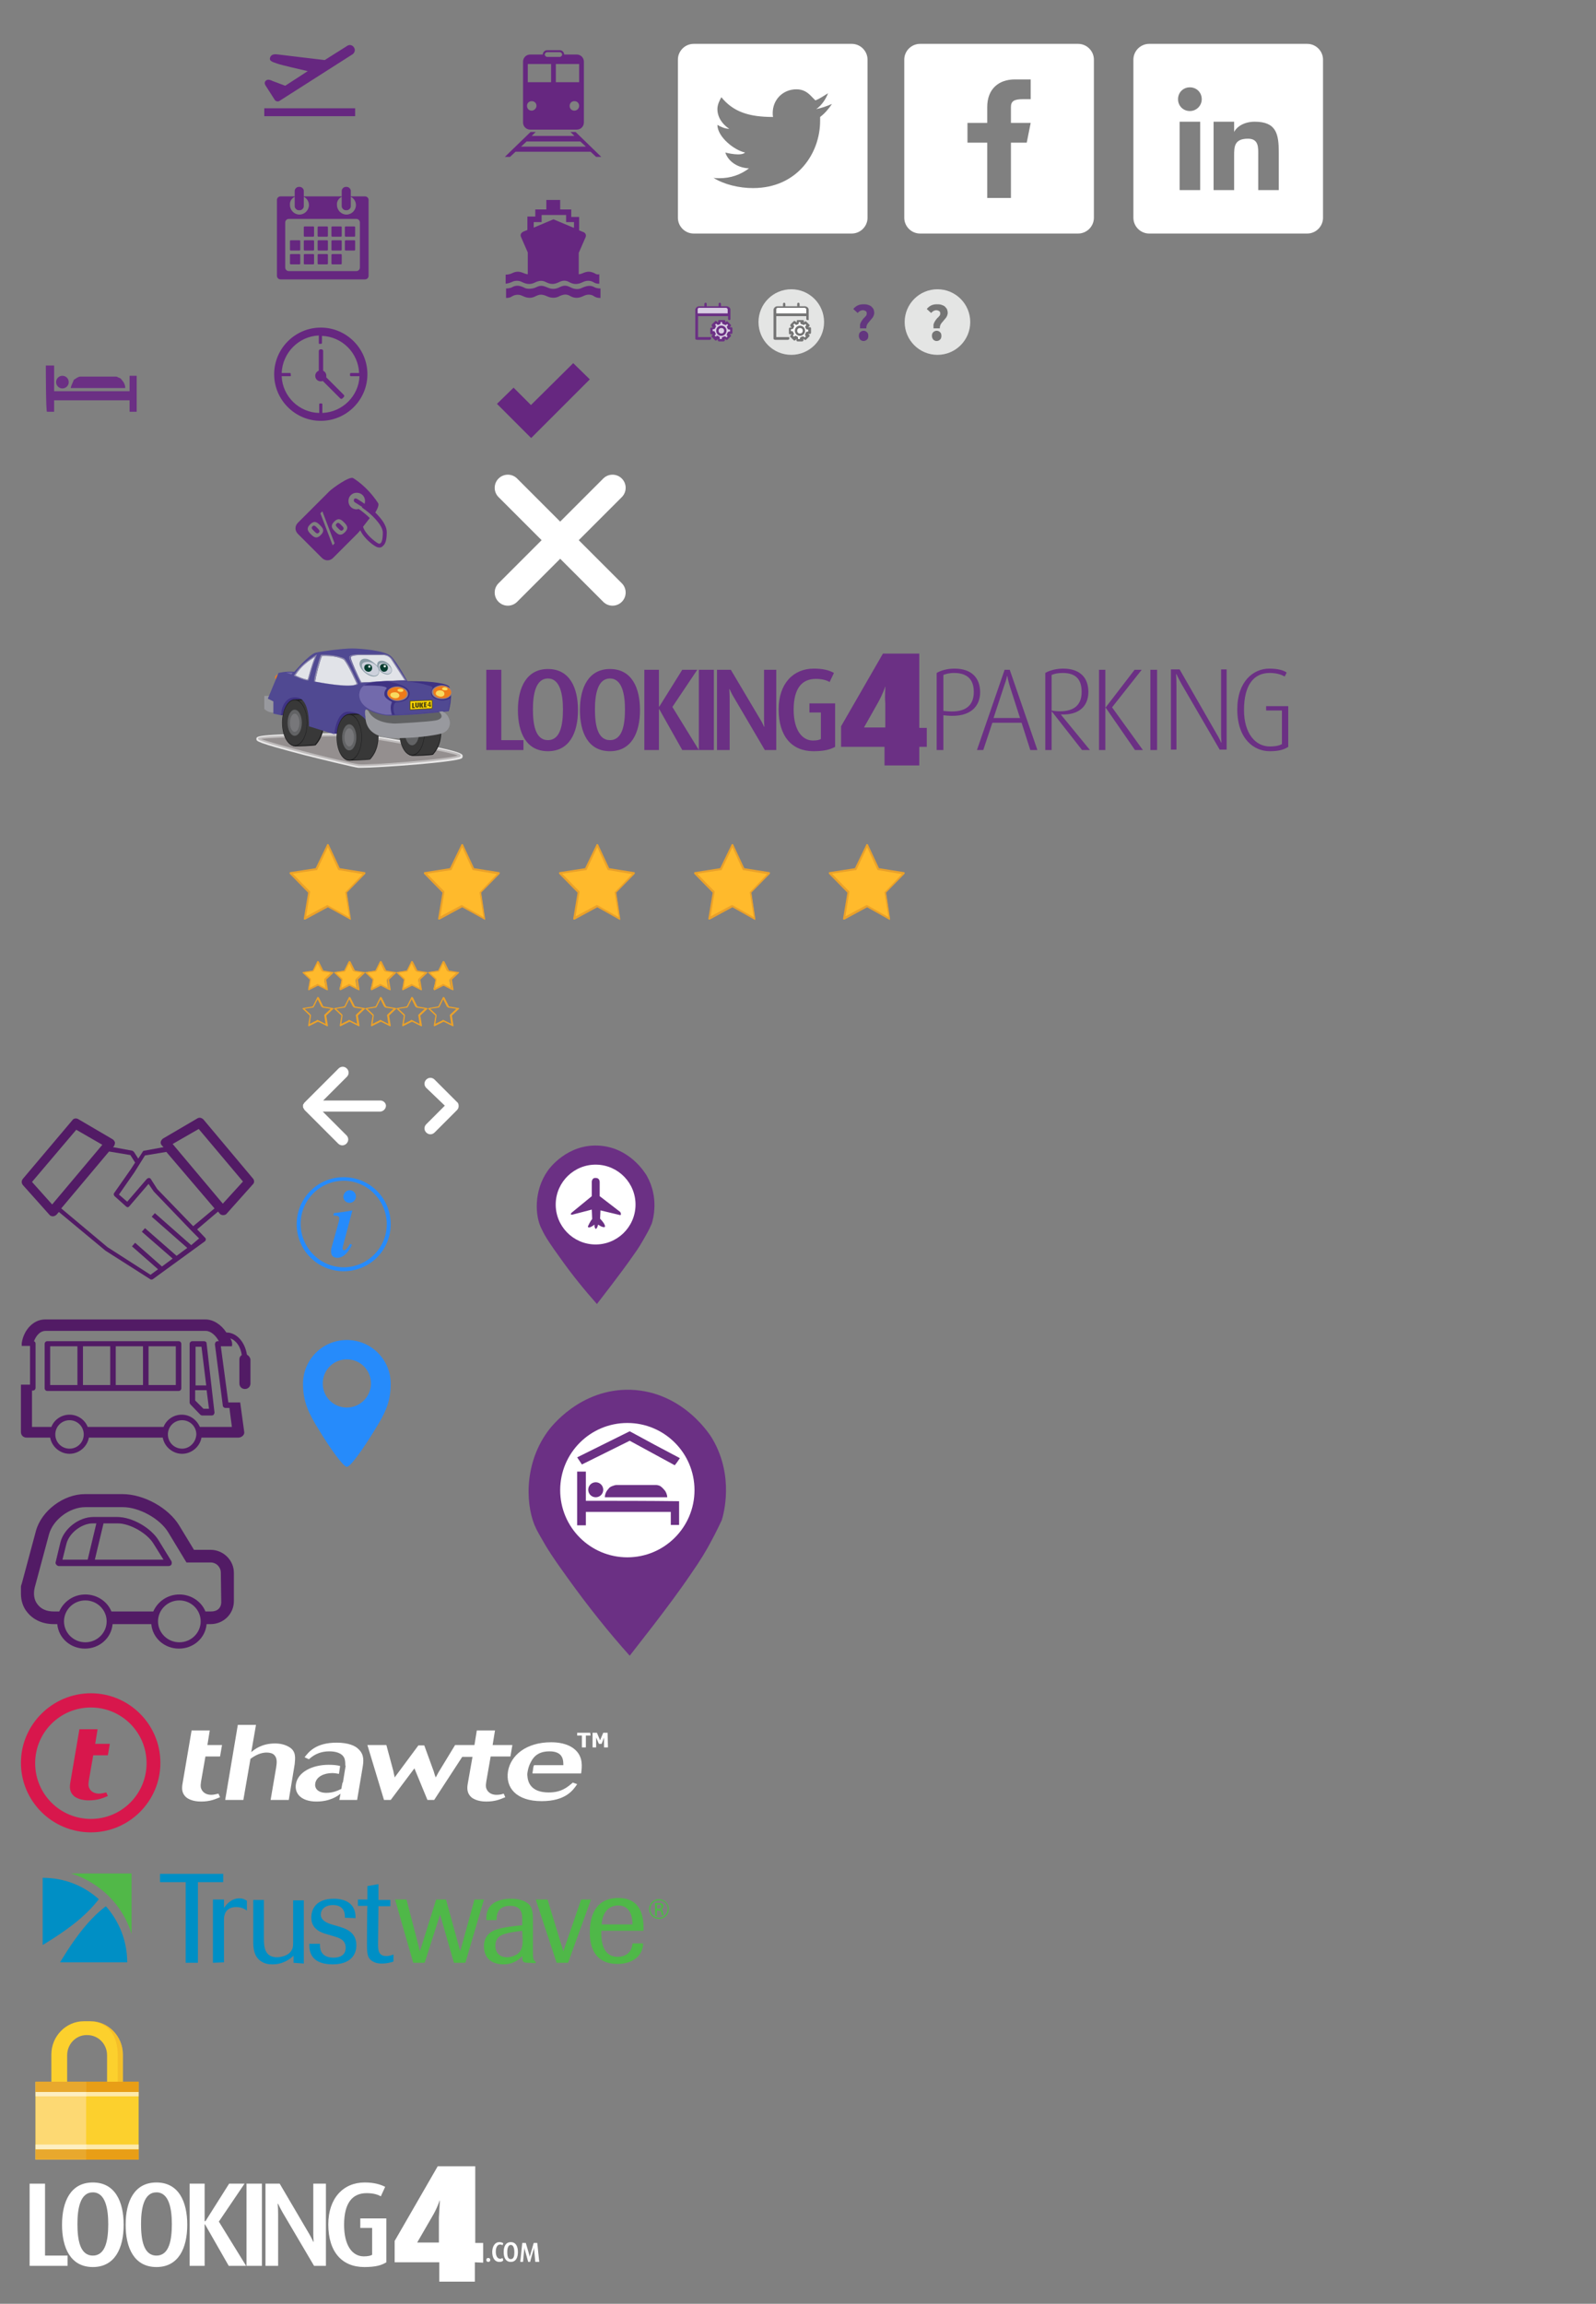 <?xml version="1.0" encoding="utf-8"?>
<!-- Generator: Adobe Illustrator 25.0.1, SVG Export Plug-In . SVG Version: 6.00 Build 0)  -->
<svg version="1.1" id="Layer_1" xmlns="http://www.w3.org/2000/svg" xmlns:xlink="http://www.w3.org/1999/xlink" x="0px" y="0px"
	 viewBox="0 0 404 583" style="enable-background:new 0 0 404 583;" xml:space="preserve">
<rect x="0" y="0" width="404" height="583" fill="#808080" stroke="none"/>
<style type="text/css">.st0{fill:#E4E5E4;}
	.st1{fill:#EAE9E9;}
	.st2{fill:#948F8F;}
	.st3{fill:#BFBCBC;}
	.st4{fill:#FCD02D;}
	.st5{fill:#521B65;}
	.st6{opacity:0.25;fill:#521B65;enable-background:new    ;}
	.st7{fill:#D8174C;}
	.st8{fill:#FFFFFF;}
	.st9{fill:#FDD973;}
	.st10{fill:#E8A82D;}
	.st11{fill:#FDEFC2;}
	.st12{fill:#FDE9AA;}
	.st13{opacity:0.5;fill:#EEAE27;enable-background:new    ;}
	.st14{fill:#E89E16;}
	.st15{fill:#662780;}
	.st16{fill:#1E1E1F;}
	.st17{fill:#383838;}
	.st18{fill:#626365;}
	.st19{fill:#93828A;}
	.st20{fill:#EE7B1A;}
	.st21{fill:#98999E;}
	.st22{fill:#3E3283;}
	.st23{fill:#616264;}
	.st24{fill:#77777A;}
	.st25{fill:#504992;}
	.st26{fill:#E1E3E8;}
	.st27{fill:#8C88AB;}
	.st28{fill:#61571A;}
	.st29{fill:#FFD803;}
	.st30{fill:#726AAC;}
	.st31{fill:#F9DA5F;}
	.st32{fill:#8B9DA7;}
	.st33{fill:#CDD1DC;}
	.st34{fill:#063C2F;}
	.st35{fill:#D8E4E0;}
	.st36{fill:#574D0F;}
	.st37{fill:#268BFB;}
	.st38{fill:#008FC5;}
	.st39{fill:#4FB848;}
	.st40{fill:#51B848;}
	.st41{fill:#6B3084;}
	.st42{fill:#FFBA2C;}
	.st43{fill:#EAA12A;}
	.st44{fill:#63367F;}
	.st45{fill:#757575;}
	.st46{display:none;}
	.st47{display:inline;fill:#662780;}
	.st48{display:inline;fill:#757575;}
	.st49{fill:#D8CCE2;}</style>

 <g>
  <title>background</title>
  <rect fill="none" id="canvas_background" height="602" width="802" y="-1" x="-1"/>
 </g>
 <g>
  <title>Layer 1</title>
  <circle id="svg_1" r="8.3" cy="81.5" cx="237.3" class="st0"/>
  <path d="m91.4,194.3l-0.7,0c-1.4,-0.2 -8,-1.8 -13.6,-3.2c-12.2,-3.2 -12.2,-3.5 -12.2,-4.1c0,-0.8 0,-1.3 25.3,-1.5l0.2,0c26.7,4.3 26.7,5.2 26.7,5.8l0,0.3l-0.2,0.3c-1.5,1 -21,2.4 -25.5,2.4z" class="st1" id="path4"/>
  <path d="m65.5,186.9c0,0.7 22.8,6.5 25.3,6.7c2.4,0.3 25.6,-1.5 25.6,-2.4s-26.3,-5.2 -26.3,-5.2s-24.6,0.2 -24.6,0.9z" class="st2" id="path6"/>
  <path d="m91.5,193.9l-0.7,0c-1.3,-0.2 -8.1,-1.8 -13.6,-3.2c-11.9,-3.1 -11.9,-3.5 -11.9,-3.8s0,-0.9 24.9,-1.1c0.1,0 6.7,1.1 13.1,2.2c13.3,2.4 13.3,2.8 13.3,3.2c0,0.1 0,0.2 -0.1,0.3c-1.2,0.9 -20.6,2.4 -25,2.4l0,0zm-25.4,-6.9c3.1,1.3 22.2,6.1 24.7,6.4c2.5,0.3 22.6,-1.3 25.1,-2.2c-2,-0.9 -16.3,-3.4 -25.8,-4.9c-8.6,0 -21.4,0.3 -24,0.7z" class="st3" id="path8"/>
  <path d="m17,520.1c0,-2.8 2.2,-5.1 4.9,-5.1l0.2,0c2.8,0 5,2.3 5,5.1l0,6.8l4,0l0,-7c0,-4.6 -3.7,-8.4 -8.2,-8.4l-1.7,0c-4.5,0 -8.2,3.8 -8.2,8.4l0,7l4,0l0,-6.8z" class="st4" id="path10"/>
  <path d="m45.2,339.4l-33.2,0c-0.4,0 -0.7,0.3 -0.7,0.7l0,11.2c0,0.4 0.3,0.7 0.7,0.7l33.2,0c0.4,0 0.7,-0.3 0.7,-0.7l0,-11.2c0,-0.4 -0.3,-0.7 -0.7,-0.7m-25.6,11.1l-6.9,0l0,-9.8l6.9,0l0,9.8zm8.3,0l-6.9,0l0,-9.8l6.9,0l0,9.8zm8.3,0l-6.9,0l0,-9.8l6.9,0l0,9.8zm8.3,0l-6.9,0l0,-9.8l6.9,0l0,9.8zm7.8,-10.5c0,-0.4 -0.3,-0.6 -0.7,-0.6l-2.9,0c-0.4,0 -0.7,0.3 -0.7,0.7l0,14.8c0,0.2 0.1,0.4 0.2,0.5l2.5,2.6c0.1,0.1 0.3,0.2 0.5,0.2l2.4,0c0.2,0 0.4,-0.1 0.5,-0.2c0.1,-0.2 0.2,-0.4 0.2,-0.5l-0.7,-6.1l-1.3,-11.4zm-2.8,0.8l1.5,0l1.2,9.8l-2.7,0l0,-9.8zm-0.1,13.6l0,-2.6l2.9,0l0.6,4.7l-1.4,0l-2.1,-2.1z" class="st5" id="path24"/>
  <path d="m62.5,342.8c-0.5,-3.2 -2.6,-5.6 -5.2,-5.6c-1.3,-2 -3.3,-3.3 -5.3,-3.3l-40.6,0c-2.9,0 -5.4,2.6 -5.9,6l0,0.7l2.1,0l0,9.8l-2.3,0l0,12c0,0.8 0.6,1.4 1.4,1.4l6,0c0.4,2.3 2.5,4.1 4.9,4.1s4.5,-1.8 4.9,-4.1l18.7,0c0.4,2.3 2.5,4.1 4.9,4.1s4.5,-1.8 4.9,-4.1l9.4,0c0.4,0 0.8,-0.2 1.1,-0.5s0.4,-0.7 0.3,-1.1l-1,-7.3l-3,0l-1.9,-14.2l2.8,0c0,0 0.3,-1 -0.4,-2c1.5,0.5 2.6,2.1 2.9,4.2c-0.4,0.3 -0.6,0.6 -0.6,1.1l0,6.1c0,0.8 0.6,1.4 1.4,1.4s1.4,-0.6 1.4,-1.4l0,-6.1c-0.1,-0.5 -0.4,-0.9 -0.9,-1.2m-44.9,23.8c-2,0 -3.6,-1.6 -3.6,-3.6s1.6,-3.6 3.6,-3.6s3.6,1.6 3.6,3.6s-1.6,3.6 -3.6,3.6m28.5,0c-2,0 -3.6,-1.6 -3.6,-3.6s1.6,-3.6 3.6,-3.6s3.6,1.6 3.6,3.6c-0.1,2 -1.7,3.6 -3.6,3.6m10.3,-10.9c0,0.3 0.3,0.6 0.7,0.6l1,0l0,0.2l0.6,4.6l-8.1,0c-0.8,-1.8 -2.5,-3.1 -4.6,-3.1s-3.9,1.3 -4.6,3.1l-19.2,0c-0.7,-1.8 -2.5,-3.1 -4.6,-3.1s-3.9,1.3 -4.6,3.1l-4.9,0l0,-9.2l0.2,0c0.4,0 0.7,-0.3 0.7,-0.7l0,-11.2c0,-0.3 -0.2,-0.5 -0.4,-0.6c0.6,-1.5 1.6,-2.6 2.9,-2.6l40.6,0c1.2,0 2.5,1.1 3.3,2.6l-0.3,0c-0.2,0 -0.4,0.1 -0.5,0.2c-0.1,0.2 -0.2,0.4 -0.2,0.6l2,15.5l0,0zm7.6,-57.5l-12.5,-14.9c-0.4,-0.4 -1,-0.6 -1.5,-0.3l-8.7,5.1c-0.3,0.2 -0.5,0.5 -0.6,0.8s0,0.7 0.3,1l0.4,0.4l-4.9,0.9c-0.2,0 -0.3,0.1 -0.4,0.3l-1.1,1.7l-1.1,-1.7c-0.1,-0.1 -0.2,-0.2 -0.4,-0.3l-4.9,-0.9l0.2,-0.2c0.2,-0.3 0.3,-0.6 0.3,-1c-0.1,-0.3 -0.3,-0.6 -0.6,-0.8l-8.7,-5.1c-0.5,-0.3 -1.2,-0.2 -1.5,0.3l-12.5,14.8c-0.4,0.5 -0.4,1.1 0,1.6l6.7,7.5c0.2,0.3 0.6,0.4 0.9,0.4c0.3,0 0.7,-0.2 0.9,-0.4l0.6,-0.7l11.8,9.8l11.3,7.2c0.1,0.1 0.2,0.1 0.3,0.1s0.3,0 0.4,-0.1l13.2,-9.6c0.1,-0.1 0.2,-0.3 0.2,-0.4c0,-0.2 0,-0.3 -0.2,-0.5l-2,-2.1l5.3,-4.5l0.4,0.5c0.2,0.3 0.6,0.4 0.9,0.4c0.3,0 0.7,-0.1 0.9,-0.4l6.7,-7.5c0.3,-0.3 0.3,-1 -0.1,-1.4m-50.8,6.6l-5.1,-5.7l11.2,-13.2l6.6,3.8l-12.7,15.1l0,0zm35.2,10.3l-9.2,-8.1l-0.8,0.9l9,7.9l-2.7,2l-8,-7l-0.8,0.9l7.8,6.8l-2.7,2l-6.8,-6l-0.8,0.9l6.6,5.8l-1.9,1.4l-10.9,-7l-11.7,-9.8l12.1,-14.4l5.4,0.9l1.2,1.9l-1.1,1.7l-4.2,6c-0.2,0.2 -0.1,0.6 0.1,0.8l2.9,2.6c0.1,0.1 0.3,0.2 0.4,0.2c0.2,0 0.3,-0.1 0.4,-0.2l4.9,-5.7l1.3,1.9l9.5,9.9l2,2l-2,1.7l0,0zm0.5,-4.8l-9.1,-9.4l-1.6,-2.5c-0.1,-0.2 -0.3,-0.3 -0.5,-0.3s-0.3,0.1 -0.5,0.2l-5,5.8l-2.1,-1.8l3.9,-5.6l2.7,-4.3l5.4,-0.9l12.2,14.3l-5.4,4.5l0,0zm7.5,-5.7l-12.7,-15.1l6.6,-3.8l11.2,13.3l-5.1,5.6l0,0z" class="st5" id="path26"/>
  <path d="m40.2,389.9c-1.9,-3.2 -6.7,-6 -10.5,-6l-6.1,0c-3.6,0 -7.4,2.9 -8.3,6.4l-1.2,5c-0.1,0.2 0,0.5 0.2,0.7s0.4,0.3 0.6,0.3l27.8,0c0.3,0 0.6,-0.2 0.7,-0.4c0.1,-0.2 0.1,-0.6 0,-0.8l-3.2,-5.2zm-23.4,0.8c0.7,-2.8 3.9,-5.2 6.7,-5.2l0.9,0l-2.2,9.2l-6.4,0c0,0 1,-4 1,-4zm7.2,4l2.2,-9.2l3.6,0c3.1,0 7.5,2.5 9.1,5.2l2.5,4l-17.4,0z" class="st6" id="path28"/>
  <path d="m5.3,403.3c0,1.7 0.5,3.4 1.6,4.7c1.5,1.9 3.9,3 6.7,3l0.9,0c0.3,3.5 3.3,6.2 7,6.2s6.7,-2.7 7,-6.2l9.8,0c0.3,3.5 3.3,6.2 7,6.2s6.7,-2.7 7,-6.2l1,0c3.3,0 5.9,-2.6 5.9,-5.8l0,-7.2c0,-3.2 -2.7,-5.8 -5.9,-5.8l-4.2,0l-3.7,-6.1c-2.7,-4.5 -9,-8 -14.4,-8l-9.5,0c-5.4,0 -11,4.2 -12.4,9.3l-3.6,13.4c-0.1,0.3 -0.2,0.5 -0.2,0.8c0,0 0,1.7 0,1.7zm16.3,12.3c-3,0 -5.4,-2.4 -5.4,-5.3s2.4,-5.3 5.4,-5.3s5.4,2.4 5.4,5.3s-2.4,5.3 -5.4,5.3m23.8,0c-3,0 -5.4,-2.4 -5.4,-5.3s2.4,-5.3 5.4,-5.3s5.4,2.4 5.4,5.3s-2.4,5.3 -5.4,5.3m8,-7.8l-1.4,0c-1,-2.5 -3.6,-4.3 -6.6,-4.3s-5.5,1.8 -6.6,4.3l-10.6,0c-1,-2.5 -3.6,-4.3 -6.6,-4.3s-5.5,1.8 -6.6,4.3l-1.4,0c-1.8,0 -3.2,-0.6 -4.1,-1.8c-0.9,-1.1 -1.1,-2.7 -0.7,-4.3l3.6,-13.4c1,-3.7 5.2,-6.9 9.2,-6.9l9.5,0c4.1,0 9.4,2.9 11.5,6.4l4.6,7.6l6.1,0c1.5,0 2.6,1.2 2.6,2.6l0.1,7.2c0,0 0.3,2.6 -2.6,2.6l0,0z" class="st5" id="path30"/>
  <path d="m40.2,389.9c-1.9,-3.2 -6.7,-6 -10.5,-6l-6.1,0c-3.6,0 -7.4,2.9 -8.3,6.4l-1.2,5c-0.1,0.2 0,0.5 0.2,0.7s0.4,0.3 0.6,0.3l27.8,0c0.3,0 0.6,-0.2 0.7,-0.4c0.1,-0.2 0.1,-0.6 0,-0.8l-3.2,-5.2zm-23.4,0.8c0.7,-2.8 3.9,-5.2 6.7,-5.2l0.9,0l-2.2,9.2l-6.4,0c0,0 1,-4 1,-4zm7.2,4l2.2,-9.2l3.6,0c3.1,0 7.5,2.5 9.1,5.2l2.5,4l-17.4,0z" class="st5" id="path32"/>
  <path d="m23,428.5c-9.7,0 -17.7,7.9 -17.7,17.6s7.9,17.6 17.7,17.6c9.7,0 17.6,-7.9 17.6,-17.6s-7.9,-17.6 -17.6,-17.6zm0,31.8c-7.8,0 -14.1,-6.3 -14.1,-14.1s6.3,-14.1 14.1,-14.1s14.1,6.3 14.1,14.1s-6.3,14.1 -14.1,14.1z" class="st7" id="path38"/>
  <path d="m24.7,437.6l-4.6,0l-2.3,13.5c-0.2,1.2 -0.2,2.4 0.9,3.4c1.2,1 3,1.1 3.8,1.1c2.3,0 3.6,-0.6 4.8,-1.1l-0.4,-0.9c-0.6,0.1 -1.1,0.3 -1.8,0.3c-0.3,0 -1.7,0 -2.4,-1.2c-0.3,-0.5 -0.4,-1 -0.2,-2.2l1.1,-6.3l3.7,0l0.5,-2.9l-3.7,0l0.6,-3.7l0,0z" class="st7" id="path40"/>
  <path d="m85.2,441c-5.3,0 -7.1,2.4 -8.1,3.7l1.1,0.5c0.8,-0.7 2.3,-2 5.2,-2c1.3,0 3.2,0.3 3.8,1.8c0.2,0.6 0.2,1.2 0.2,1.8l0.1,0l-0.7,4.3l-0.1,0l-0.3,1.6c-1,0.5 -2.2,1 -3.8,1c-2.3,0 -3,-1.3 -2.8,-2.4c0.3,-1.7 2.2,-2.6 4.3,-2.6c0.6,0 1.2,0.1 1.7,0.2l0.3,-2c-0.8,-0.2 -1.7,-0.3 -2.9,-0.3c-4.1,0 -7.8,1.8 -8.3,4.9c-0.4,2.5 1.5,4.4 5.2,4.4c3.3,0 5.3,-1.3 6.1,-2l-0.3,1.6l4.5,0l1.4,-8.3c0.2,-1.3 0.5,-3.1 -1,-4.5c-0.8,-0.9 -2.6,-1.7 -5.6,-1.7l0,0zm-32.1,-3.1l-4.6,0l-2.3,13.5c-0.2,1.2 -0.2,2.4 0.9,3.4c1.2,1 3,1.1 3.8,1.1c2.3,0 3.6,-0.6 4.8,-1.1l-0.4,-0.9c-0.6,0.1 -1.1,0.3 -1.8,0.3c-0.3,0 -1.7,0 -2.4,-1.2c-0.3,-0.5 -0.4,-1 -0.2,-2.2l1.1,-6.3l3.7,0l0.5,-2.9l-3.7,0l0.6,-3.7l0,0zm19.9,4.1c-0.9,-0.5 -2,-0.8 -3.4,-0.8c-3.3,0 -5.2,1.5 -6,2.2l1.2,-6.9l-4.6,0l-3.2,19l4.6,0l1.8,-10.4c1.2,-0.9 2.6,-1.6 4.1,-1.6c0.8,0 1.5,0.2 1.9,0.6c0.8,0.8 0.7,1.9 0.5,3.2l-1.4,8.2l4.6,0l1.5,-9.1c0.1,-1.4 0.5,-3.3 -1.6,-4.4l0,0zm52.7,12.2c-0.3,0 -1.7,0 -2.4,-1.2c-0.3,-0.5 -0.4,-1 -0.2,-2.2l1.1,-6.3l5,0l0.5,-2.9l-5,0l0.6,-3.7l-4.6,0l-0.6,3.7l-4.9,0l-4.2,6.9l-0.7,1.3c-0.3,-0.7 -0.3,-0.9 -0.5,-1.5l-2.4,-6.6l-1.5,0l-6,8.1c-0.1,-0.7 -0.2,-0.8 -0.3,-1.5l-1.8,-6.7l-4.8,0l4.2,13.9l1.7,0l6,-8l3.3,8l1.7,0l7.1,-10.9l2.6,0l-1.2,6.8c-0.2,1.2 -0.2,2.4 0.9,3.4c1.2,1 3,1.1 3.8,1.1c2.3,0 3.6,-0.6 4.8,-1.1l-0.4,-0.9c-0.6,0.2 -1.1,0.3 -1.8,0.3l0,0z" class="st8" id="path42"/>
  <path d="m145.6,442.8c-1.9,-1.7 -4.6,-1.9 -6.1,-1.9c-6.3,0 -10.2,3.3 -10.9,7.3c-0.7,4.2 2.1,7.6 8.5,7.6c6.1,0 8,-2.8 9,-4.3l-1.1,-0.4c-1.4,1.2 -2.9,2.5 -6.1,2.5c-4.7,0 -5.3,-2.8 -5.4,-4.2c0,-0.1 -0.1,-0.3 0.1,-1.3s0.4,-1.3 0.4,-1.4c0.7,-1.6 1.7,-3.5 5.1,-3.5c3.5,0 3.5,2.3 3.5,3.5l-7.4,0c-0.1,0.1 -0.2,0.4 -0.3,1.3c-0.1,0.4 -0.1,0.6 -0.1,0.8l12.3,0c0.2,-1.5 0.6,-4.1 -1.5,-6zm8.3,-0.6l-0.1,-3.7l-1.1,0l-0.8,1.9l-0.8,-1.9l-1.1,0l0,3.7l0.9,0l0,-2.5l0.7,1.6l0.7,0l0.6,-1.6l0,2.5l1,0l0,0zm-7.8,-3.7l0,0.7l1.2,0l0,3l1,0l0,-3l1.2,0l-0.1,-0.7l-3.3,0l0,0z" class="st8" id="path44"/>
  <path d="m9,526.8l26.1,0l0,19.7l-26.1,0l0,-19.7z" class="st4" id="path58"/>
  <path d="m9,526.9l12.8,0l0,19.6l-12.8,0l0,-19.6z" class="st9" id="path60"/>
  <path d="m9,526.8l12.8,0l0,2.6l-12.8,0l0,-2.6zm0,17.1l26,0l0,2.6l-26,0l0,-2.6z" class="st10" id="path62"/>
  <path d="m9,529.4l13,0l0,1.1l-13,0l0,-1.1z" class="st11" id="path64"/>
  <path d="m21.8,529.4l13.3,0l0,1.1l-13.3,0l0,-1.1z" class="st12" id="path66"/>
  <path d="m29.8,520.1l0,6.8l1.3,0l0,-7c0,-4.6 -3.7,-8.4 -8.2,-8.4c0,0 6.9,-0.1 6.9,8.6z" class="st13" id="path68"/>
  <path d="m21.8,526.8l13.3,0l0,2.6l-13.3,0l0,-2.6zm0,17.1l13.3,0l0,2.6l-13.3,0l0,-2.6z" class="st14" id="path70"/>
  <path d="m89.6,12c-0.4,-0.6 -1.1,-0.8 -1.7,-0.4l-5.7,3.6c0,0 -11,-1.3 -11.7,-1.4s-1.8,-0.2 -2.1,0.7c-0.4,1 0.7,1.2 1.8,1.6c1.1,0.4 6,1.5 7.7,1.9l-5.7,3.7l-3.2,-1.2c-0.4,-0.2 -0.9,-0.4 -1.3,-0.3s-1,0.6 -0.5,1.4l2.3,3.6c0.3,0.5 0.9,0.6 1.3,0.3l18.5,-11.8c0.5,-0.4 0.7,-1.1 0.3,-1.7l0,0zm2.8,37.7l-3.6,0l0,-1.4c0,-0.5 -0.5,-1 -1,-1l-0.3,0c-0.5,0 -1,0.5 -1,1l0,1.4l-9.6,0l0,-1.4c0,-0.5 -0.5,-1 -1,-1l-0.3,0c-0.5,0 -1,0.5 -1,1l0,1.4l-3.6,0c-0.5,0 -0.9,0.4 -0.9,0.9l0,19.2c0,0.5 0.4,0.9 0.9,0.9l21.4,0c0.5,0 0.9,-0.4 0.9,-0.9l0,-19.2c0,-0.5 -0.4,-0.9 -0.9,-0.9zm-5.9,0.1l0,2.4c0,0.5 0.5,1 1,1l0.3,0c0.5,0 1,-0.5 1,-1l0,-2.4c0.8,0.4 1.3,1.2 1.3,2.1c0,1.3 -1.1,2.4 -2.4,2.4s-2.4,-1.1 -2.4,-2.4c-0.1,-0.9 0.4,-1.7 1.2,-2.1zm-11.9,0l0,2.4c0,0.5 0.5,1 1,1l0.3,0c0.5,0 1,-0.5 1,-1l0,-2.4c0.8,0.4 1.3,1.2 1.3,2.1c0,1.3 -1.1,2.4 -2.4,2.4s-2.4,-1.1 -2.4,-2.4c-0.1,-0.9 0.4,-1.7 1.2,-2.1zm16.5,17.9c0,0.5 -0.4,0.9 -0.9,0.9l-17.1,0c-0.5,0 -0.9,-0.4 -0.9,-0.9l0,-11.4c0,-0.5 0.4,-0.9 0.9,-0.9l17.1,0c0.5,0 0.9,0.4 0.9,0.9l0,11.4z" class="st15" id="path72"/>
  <path d="m79.3,59.9l-2.2,0c-0.1,0 -0.2,-0.1 -0.2,-0.2l0,-2.2c0,-0.1 0.1,-0.2 0.2,-0.2l2.2,0c0.1,0 0.2,0.1 0.2,0.2l0,2.2c0,0.1 -0.1,0.2 -0.2,0.2zm3.5,0l-2.2,0c-0.1,0 -0.2,-0.1 -0.2,-0.2l0,-2.2c0,-0.1 0.1,-0.2 0.2,-0.2l2.2,0c0.1,0 0.2,0.1 0.2,0.2l0,2.2c0,0.1 -0.1,0.2 -0.2,0.2zm3.5,0l-2.2,0c-0.1,0 -0.2,-0.1 -0.2,-0.2l0,-2.2c0,-0.1 0.1,-0.2 0.2,-0.2l2.2,0c0.1,0 0.2,0.1 0.2,0.2l0,2.2c0,0.1 -0.1,0.2 -0.2,0.2zm3.4,0l-2.2,0c-0.1,0 -0.2,-0.1 -0.2,-0.2l0,-2.2c0,-0.1 0.1,-0.2 0.2,-0.2l2.2,0c0.1,0 0.2,0.1 0.2,0.2l0,2.2c0,0.1 -0.1,0.2 -0.2,0.2zm-10.4,3.5l-2.2,0c-0.1,0 -0.2,-0.1 -0.2,-0.2l0,-2.2c0,-0.1 0.1,-0.2 0.2,-0.2l2.2,0c0.1,0 0.2,0.1 0.2,0.2l0,2.2c0,0.1 -0.1,0.2 -0.2,0.2zm3.5,0l-2.2,0c-0.1,0 -0.2,-0.1 -0.2,-0.2l0,-2.2c0,-0.1 0.1,-0.2 0.2,-0.2l2.2,0c0.1,0 0.2,0.1 0.2,0.2l0,2.2c0,0.1 -0.1,0.2 -0.2,0.2zm3.5,0l-2.2,0c-0.1,0 -0.2,-0.1 -0.2,-0.2l0,-2.2c0,-0.1 0.1,-0.2 0.2,-0.2l2.2,0c0.1,0 0.2,0.1 0.2,0.2l0,2.2c0,0.1 -0.1,0.2 -0.2,0.2zm3.4,0l-2.2,0c-0.1,0 -0.2,-0.1 -0.2,-0.2l0,-2.2c0,-0.1 0.1,-0.2 0.2,-0.2l2.2,0c0.1,0 0.2,0.1 0.2,0.2l0,2.2c0,0.1 -0.1,0.2 -0.2,0.2zm-13.9,0l-2.2,0c-0.1,0 -0.2,-0.1 -0.2,-0.2l0,-2.2c0,-0.1 0.1,-0.2 0.2,-0.2l2.2,0c0.1,0 0.2,0.1 0.2,0.2l0,2.2c0,0.1 -0.1,0.2 -0.2,0.2zm3.5,3.5l-2.2,0c-0.1,0 -0.2,-0.1 -0.2,-0.2l0,-2.2c0,-0.1 0.1,-0.2 0.2,-0.2l2.2,0c0.1,0 0.2,0.1 0.2,0.2l0,2.2c0,0.1 -0.1,0.2 -0.2,0.2zm3.5,0l-2.2,0c-0.1,0 -0.2,-0.1 -0.2,-0.2l0,-2.2c0,-0.1 0.1,-0.2 0.2,-0.2l2.2,0c0.1,0 0.2,0.1 0.2,0.2l0,2.2c0,0.1 -0.1,0.2 -0.2,0.2zm3.5,0l-2.2,0c-0.1,0 -0.2,-0.1 -0.2,-0.2l0,-2.2c0,-0.1 0.1,-0.2 0.2,-0.2l2.2,0c0.1,0 0.2,0.1 0.2,0.2l0,2.2c0,0.1 -0.1,0.2 -0.2,0.2zm-10.5,0l-2.2,0c-0.1,0 -0.2,-0.1 -0.2,-0.2l0,-2.2c0,-0.1 0.1,-0.2 0.2,-0.2l2.2,0c0.1,0 0.2,0.1 0.2,0.2l0,2.2c0,0.1 -0.1,0.2 -0.2,0.2zm5.4,16c-6.5,0 -11.8,5.3 -11.8,11.8s5.3,11.8 11.8,11.8s11.8,-5.3 11.8,-11.8s-5.3,-11.8 -11.8,-11.8zm0.4,21.6c0.1,0 0.1,0 0,0l0,-2.2c0,-0.1 -0.1,-0.2 -0.2,-0.2l-0.4,0c-0.1,0 -0.2,0.1 -0.2,0.2l0,2.2c-5.1,-0.1 -9.3,-4.2 -9.5,-9.3l2.1,0c0.2,0 0.3,-0.1 0.2,-0.2l0,-0.4c0,-0.1 -0.1,-0.2 -0.2,-0.2l-2.1,0c0.2,-5.1 4.3,-9.3 9.4,-9.5l0,1.9c0,0.2 0.1,0.3 0.2,0.2l0.4,0c0.1,0 0.2,-0.1 0.2,-0.2l0,-1.8c5.1,0.2 9.2,4.3 9.4,9.4l-2.1,0c-0.1,0 -0.2,0.1 -0.2,0.2l0,0.4c0,0.1 0.1,0.2 0.2,0.2l2.2,0c-0.2,5 -4.3,9.1 -9.4,9.3z" class="st15" id="path74"/>
  <path d="m87,99.9l-4.4,-4.4l0,-0.4c0,-0.6 -0.3,-1 -0.8,-1.3l0,-5c0,-0.2 -0.2,-0.4 -0.4,-0.4l-0.3,0c-0.2,0 -0.4,0.2 -0.4,0.4l0,5c-0.5,0.2 -0.9,0.7 -0.9,1.3c0,0.8 0.6,1.4 1.4,1.4c0.2,0 0.3,0 0.5,-0.1l4.4,4.4c0.2,0.2 0.4,0.2 0.6,0l0.3,-0.3c0.2,-0.2 0.2,-0.4 0,-0.6z" class="st15" id="path76"/>
  <path d="m66.9,27.4l23,0l0,2l-23,0l0,-2z" class="st15" id="Layer_2_1_"/>
  <path d="m9,542.7l13,0l0,1.2l-13,0l0,-1.2z" class="st11" id="path81"/>
  <path d="m21.8,542.7l13.3,0l0,1.2l-13.3,0l0,-1.2z" class="st12" id="path83"/>
  <path d="m85.2,132.5c-0.4,0.4 -0.1,0.7 0.4,1.2s0.8,0.8 1.2,0.4c0.4,-0.4 0.1,-0.7 -0.4,-1.2s-0.8,-0.8 -1.2,-0.4zm-6.1,0.7c-0.4,0.4 -0.1,0.7 0.4,1.2s0.8,0.8 1.2,0.4c0.4,-0.4 0.1,-0.7 -0.4,-1.2s-0.8,-0.8 -1.2,-0.4z" class="st15" id="path85"/>
  <path d="m95,129.7c0.6,-1 1,-2 0.7,-2.4c-2.9,-4.4 -6.3,-6.3 -6.3,-6.3c-0.9,-0.6 -5.3,2.6 -6,3.3l-8,8c-0.8,0.8 -0.8,2 0,2.8l6.1,6.1c0.8,0.8 2,0.8 2.8,0l6.3,-6.3l0.6,-0.7c1,2.2 3.6,4.1 4.4,4.3s1.1,-0.1 1.5,-0.5c0.5,-0.5 0.8,-1.5 0.8,-3.3s-1.4,-3.5 -2.9,-5zm-13.8,5.7c-1.1,1.1 -1.8,0.5 -2.5,-0.2s-1.3,-1.4 -0.2,-2.5s1.8,-0.5 2.5,0.2s1.3,1.4 0.2,2.5zm3,2.6l-3.1,-8.1l0.5,-0.5l3.1,8.1l-0.5,0.5zm3.1,-3.3c-1.1,1.1 -1.8,0.5 -2.5,-0.2s-1.3,-1.4 -0.2,-2.5s1.8,-0.5 2.5,0.2s1.3,1.4 0.2,2.5zm9.1,2.7c-0.1,0.1 -0.3,0.3 -0.7,0.1c-0.9,-0.5 -3.3,-2.4 -3.8,-4.2l1.7,-2.2c-0.8,-0.8 -1.9,-1.7 -2.8,-2.3c-0.2,0 -0.3,0.1 -0.5,0.1c-1.2,0 -2.1,-0.9 -2.1,-2.1s0.9,-2.1 2.1,-2.1s2.1,0.9 2.1,2.1c0,0.3 -0.1,0.5 -0.1,0.7c-1.1,-0.8 -1.9,-1.2 -2,-1.3c-0.3,-0.1 -0.6,-0.1 -0.7,0.2c-0.1,0.3 0,0.6 0.2,0.7c0.5,0.3 1.1,0.7 1.9,1.2l-0.1,0.1c0.8,0.6 1.8,1.3 2.7,2.2c1.4,1.4 2.6,2.9 2.6,4.2c0,2 -0.4,2.5 -0.5,2.6l0,0z" class="st15" id="path87"/>
  <path d="m104.6,191.3c1,0 4.1,-0.1 5,-0.3c0.1,-0.2 2.2,-2 2.1,-6.1c-0.2,-3.9 -4.7,4.4 -4.7,4.4s-1.5,1.3 -2.3,1.8c-0.1,0.1 -1.1,-0.2 -1.2,-0.1c0,0 0.5,0.3 1.1,0.3l0,0z" class="st16" id="path89"/>
  <path d="m105.3,179.4l1.9,0l1.7,1.3l2.6,4c0,0 0.5,3.2 -2,6.1c-2.1,0.2 -4.7,0.3 -4.7,0.3l0.5,-11.7l0,0z" class="st17" id="path91"/>
  <ellipse ry="5.9" rx="3.2" cy="185.3" cx="104.3" class="st16" id="ellipse93"/>
  <ellipse ry="5.7" rx="3.1" cy="185.3" cx="104.3" class="st17" id="ellipse95"/>
  <ellipse ry="3.3" rx="1.8" cy="185.3" cx="104.3" class="st18" id="ellipse97"/>
  <path d="m70.3,170.6c0,0 -0.4,0.1 -0.6,0.6s0.1,0.7 0.1,0.7l0.5,-1.3z" class="st19" id="path99"/>
  <path d="m70.3,170.7c0,0 -0.4,0.1 -0.6,0.5s0.1,0.7 0.1,0.7l0.5,-1.2z" class="st20" id="path101"/>
  <path d="m68.2,176.1l-1.1,0c0,0 -0.2,-0.1 -0.2,0.2l0,3.1c0,0 0.8,0.9 2.1,0.9l0.4,0l0,-3l-1.2,-1.2z" class="st21" id="path103"/>
  <path d="m88.4,192.5c0,0 4.3,-0.1 5.3,-0.3c0.1,-0.2 2.2,-2 2.1,-6.1c-0.2,-3.9 -4.7,4.4 -4.7,4.4s-2,1.8 -2.7,2l0,0z" class="st16" id="path105"/>
  <path d="m71.1,181l0.4,0l6.3,-3.9l-2.7,-1.5l-3.8,2.1l-0.2,3.3l0,0zm13.5,4.7l0.6,0l6.1,-4.7l0,-1.3l-6.4,0.6c0,0 -0.3,5.4 -0.3,5.4z" class="st22" id="path107"/>
  <path d="m89.2,180.7l2,0l1.8,1.3l2.6,4c0,0 0.5,3.2 -2,6.1c-2.1,0.2 -4.3,0.2 -4.3,0.2l-0.1,-11.6z" class="st17" id="path109"/>
  <path d="m89.3,180.9l1.9,0l-0.3,-0.2l-1.6,0l0,0.2z" class="st16" id="path111"/>
  <path d="m91,175.7c0,0 -1.1,2.3 1.7,4.2c1.5,1.7 3.2,3.3 3.2,3.3l16.1,-0.3l0.4,-1.4l0,-1.8c0,0 -21.4,-4 -21.4,-4z" class="st23" id="path113"/>
  <path d="m73.7,188.6c0,0 0.6,0.3 1,0.3c0.7,0 4.3,-0.1 5.2,-0.3c0.1,-0.2 2.2,-2 2.1,-6.1c-0.2,-3.9 -4.7,4.4 -4.7,4.4s-1.4,1.4 -2.2,1.7c0,0 -0.4,0.1 -0.5,0.2l-0.9,-0.2l0,0z" class="st16" id="path115"/>
  <path d="m75.5,177l1.9,0l1.7,1.3l2.6,4c0,0 0.5,3.2 -2,6.1c-2.1,0.2 -4.7,0.3 -4.7,0.3l0.5,-11.7l0,0z" class="st17" id="path117"/>
  <path d="m75.4,177.2l1.9,0l-0.3,-0.2l-1.6,0l0,0.2z" class="st16" id="path119"/>
  <path d="m74.7,177l2.3,0l0.1,0.1l-1.6,0.1c0,0 0.6,0.5 0.7,0.6s-1.4,-0.8 -1.5,-0.8l0,0z" class="st16" id="path121"/>
  <ellipse ry="5.9" rx="3.2" cy="182.9" cx="74.6" class="st16" id="ellipse123"/>
  <ellipse ry="5.7" rx="3.1" cy="182.9" cx="74.6" class="st17" id="ellipse125"/>
  <ellipse ry="3.3" rx="1.8" cy="182.9" cx="74.6" class="st18" id="ellipse127"/>
  <ellipse ry="2.3" rx="1.2" cy="182.9" cx="74.6" class="st24" id="ellipse129"/>
  <path d="m87.7,180.9l2,0l1.2,-0.2c0,0 -0.8,-0.2 -2.1,-0.1c-0.4,0 -1.1,0.3 -1.1,0.3z" class="st16" id="path131"/>
  <path d="m92.6,182.2c0,0 -1.4,-2.1 -4.5,-2.1c-3,0 -3.5,5.7 -3.5,5.7l-6.4,-2c0,0 0.3,-6.9 -3,-7.3c-3.9,-0.5 -4.1,4.5 -4.1,4.5l-1.9,-0.4l0,-3.1l-1.4,-0.7l2.7,-6.5c0,0 1.9,-0.5 4,-0.3c0.5,-0.5 3.6,-4.2 5.3,-4.8c1.5,-0.4 7.1,-1.1 9.3,-1.1s8.4,0.5 9.9,2c1.5,1.4 4.3,6.6 4.3,6.6s8.8,-0.5 10.4,1.5c0.4,1.4 0.8,2.3 -0.1,5.8c-4.6,0.5 -9.2,1 -15.2,1.1c-0.9,0 -3.6,-0.5 -5.2,-1.5c-0.8,-0.8 -0.6,2.6 -0.6,2.6l0,0z" class="st25" id="path133"/>
  <path d="m74.7,170.9c0,0 2.1,1 3.2,1.1c0.2,-0.5 0.8,-3.2 1.9,-5.9c-1.9,1.3 -3.6,2.5 -5.1,4.8l0,0z" class="st26" id="path135"/>
  <path d="m79.8,166.2c-1,2.6 -1.6,5.3 -1.9,5.8c-1.1,-0.1 -3.1,-1.1 -3.1,-1.1c1.5,-2.4 3.1,-3.5 5,-4.7m0.4,-0.6l-0.6,0.4c-1.8,1.2 -3.6,2.4 -5.1,4.8l-0.1,0.2l0.2,0.1c0.1,0 2.1,1 3.2,1.1l0.2,0l0.1,-0.1c0.1,-0.2 0.2,-0.6 0.4,-1.2c0.3,-1.2 0.8,-2.9 1.5,-4.7c0,0 0.2,-0.6 0.2,-0.6z" class="st27" id="path137"/>
  <path d="m81.5,166c0,0 3.2,-0.3 5.5,0.9c1.1,1.1 3.3,6.1 3.3,6.1s-0.1,1.4 -10.5,-0.5c0.1,-1.3 1.2,-5.4 1.7,-6.5z" class="st26" id="path139"/>
  <path d="m82.3,166c1.1,0 3.1,0.1 4.7,0.9c1.1,1.1 3.3,6.1 3.3,6.1s0,0.5 -2.2,0.5c-1.5,0 -4,-0.2 -8.3,-1c0.1,-1.3 1.2,-5.4 1.7,-6.5l0.8,0m0,-0.3l-1,0l-0.1,0.1c-0.5,1.1 -1.6,5.3 -1.7,6.5l0,0.2l0.2,0c7.2,1.4 10.2,1 10.6,0.8c0.5,-0.2 0.2,-0.5 0.2,-0.5c-0.1,-0.2 -2.2,-5.1 -3.4,-6.2c-1.6,-0.7 -3.7,-0.9 -4.8,-0.9l0,0z" class="st27" id="path141"/>
  <path d="m91.5,172.7l11,-0.6l-3.3,-5.1c0,0 -0.7,-1.2 -2,-1.2l-6.4,0c0,0 -2.2,0 -2,0.7c0.1,0.7 1.9,4.8 2.7,6.2l0,0z" class="st26" id="path143"/>
  <path d="m97.1,165.8c1.4,0 2,1.2 2,1.2l3.3,5.1l-11,0.6c-0.8,-1.4 -2.6,-5.5 -2.8,-6.2c-0.2,-0.7 2,-0.7 2,-0.7l6.5,0m0,-0.2l-6.4,0c-0.3,0 -1.8,0 -2.2,0.5c-0.1,0.1 -0.1,0.3 -0.1,0.4c0.2,0.7 2,4.7 2.8,6.2l0.1,0.1l0.1,0l11,-0.6l0.4,0l-0.2,-0.3l-3.3,-5.1c0,0 -0.8,-1.2 -2.2,-1.2l0,0z" class="st27" id="path145"/>
  <path d="m105.6,172.4c3.1,0 8.2,0.5 8.2,1.6s0.9,1.2 -0.2,5.8c-1.7,0.3 -11.7,1.3 -15.7,1.1c-2,-0.3 -6.9,-1.4 -7,-5.3c0.5,-4 6.5,-3.2 14.7,-3.2l0,0z" class="st22" id="path147"/>
  <path d="m92.5,181.2c0,1.6 0.4,5.6 7.5,5.6s11.5,-1.1 11.5,-1.1s2.4,-0.4 2.4,-2.9c-0.3,-2.2 -1.9,-2.8 -1.9,-2.8l-0.9,0.1c0,0 1.9,1.6 -0.7,2.2c-2.1,0.4 -10.2,0.8 -10.2,0.8s-5.3,0.2 -6.9,-3.1c-0.3,-0.4 -0.9,-0.8 -0.9,0.2s0.1,1 0.1,1z" class="st21" id="path149"/>
  <path d="m114,176.7c0,1 -0.5,2.9 -0.5,3.1c-1.5,0.2 -9,1 -13.5,1.1c-0.3,-0.4 -0.4,-1 -0.4,-1.8s0.4,-1.4 0.8,-1.4s3.3,-0.1 3.3,-2.2s-4.7,-3 -6.1,-3.1c4.5,0.1 6.5,-0.3 11.6,1.3c0.1,0.1 0.3,0.2 0.3,0.4s-1.2,1.8 0.6,2.7c0.7,0.3 2.2,0.9 3.9,-0.1z" class="st25" id="path151"/>
  <path d="m103.7,177.3l5.8,-0.2l0,2.3l-5.8,0.3l0,-2.4l0,0z" class="st28" id="path153"/>
  <path d="m103.9,177.5l5.4,-0.2l0,1.9l-5.4,0.3l0,-2z" class="st29" id="path155"/>
  <path d="m97.9,174.2c-0.5,0.5 -0.6,1 -0.6,1.3s-0.2,1.1 1.9,2.1c0,0.3 -0.3,0.6 -0.3,1.5s0.3,1.8 0.3,1.8l-1.3,0c0,0 -7,-0.8 -7,-5.2c0.1,-0.7 0.3,-1.6 1.2,-2.2c0,0 5.8,-0.2 5.8,0.7l0,0z" class="st30" id="path157"/>
  <path d="m100.6,173.7c0.9,0 2.7,0.6 2.7,1.9c0,1.3 -1.6,1.8 -2.8,1.8c-1.2,0 -2.5,-0.9 -2.5,-1.9c-0.1,-1.1 1.3,-1.8 2.6,-1.8z" class="st19" id="path159"/>
  <path d="m100.6,173.9c1.1,0 2.4,0.7 2.4,1.7s-1.4,1.6 -2.4,1.6s-2.5,-0.7 -2.5,-1.7s1,-1.6 2.5,-1.6z" class="st20" id="path161"/>
  <path d="m100,175.2c0.6,0 1.1,0.4 1.1,0.8s-0.4,0.7 -1,0.7s-1.3,-0.4 -1.3,-0.8s0.3,-0.7 1.2,-0.7zm0.6,-0.6c0,0.3 0.4,0.5 0.8,0.5s0.7,-0.1 0.7,-0.4s-0.3,-0.4 -0.8,-0.4c-0.6,0 -0.7,0.3 -0.7,0.3l0,0z" class="st31" id="path163"/>
  <path d="m111.8,173.4c1.3,0 2.5,0.7 2.5,1.8s-1.1,1.7 -2.4,1.7s-2.6,-0.6 -2.6,-1.8c0.1,-1.2 1.7,-1.7 2.5,-1.7z" class="st19" id="path165"/>
  <path d="m111.9,173.6c1.4,0 2.3,0.9 2.3,1.6s-0.8,1.5 -2.2,1.5s-2.3,-0.7 -2.3,-1.6c-0.1,-1 1.4,-1.5 2.2,-1.5z" class="st20" id="path167"/>
  <path d="m112.5,173.9c0.8,0 0.8,0.5 0.8,0.5s0,0.3 -0.6,0.3s-0.8,-0.2 -0.8,-0.4s0.4,-0.4 0.6,-0.4l0,0zm0,1.7c0,0.7 -0.9,0.7 -1,0.7s-1.2,-0.2 -1.2,-0.8s0.6,-0.8 1.1,-0.8c0.4,0 1.1,0.2 1.1,0.9l0,0z" class="st31" id="path169"/>
  <path d="m92.5,166.7c1.3,0 3,1.8 3,1.8s-0.3,-1.3 1.1,-1.3s2.6,1.5 2.6,2.4s-0.8,1.1 -1.2,1.1s-1.6,-0.4 -2,-1.1c0,0.3 0.1,1.6 -1.4,1.6c-1.4,0 -3.6,-1.7 -3.6,-3.3c0.2,-1.4 1.5,-1.2 1.5,-1.2z" class="st32" id="path171"/>
  <path d="m93.1,167.5c1.2,0 2.8,1 2.8,2.4c0,0.7 -0.5,1.1 -1.2,1.1s-3.1,-0.9 -3.1,-2.6c0,-1 1.5,-0.9 1.5,-0.9z" class="st33" id="path173"/>
  <path d="m96.9,167.8c1,0 2.2,1 2.2,1.8s-0.7,0.9 -1,0.9s-2.2,-0.3 -2.2,-1.9c-0.1,-0.7 0.5,-0.8 1,-0.8z" class="st33" id="path175"/>
  <path d="m93.2,168.1c0.8,0 1,0.5 1,1s-0.4,0.9 -0.9,0.9c-0.6,0 -1.1,-0.5 -1.1,-1s0.2,-0.9 1,-0.9zm3.9,-0.1c0.9,0 1.1,0.7 1.1,1s-0.2,1 -1,1c-0.6,0 -0.9,-0.6 -1,-1s0.1,-1 0.9,-1z" class="st34" id="path177"/>
  <path d="m93.5,168.4c0.3,0 0.3,0.2 0.3,0.3s-0.1,0.3 -0.3,0.3s-0.3,-0.2 -0.3,-0.3s0,-0.3 0.3,-0.3zm3.9,-0.1c0.2,0 0.3,0.1 0.3,0.3c0,0.1 0,0.3 -0.3,0.3c-0.2,0 -0.3,-0.1 -0.3,-0.3s0.1,-0.3 0.3,-0.3z" class="st35" id="path179"/>
  <ellipse ry="5.9" rx="3.2" cy="186.6" cx="88.4" class="st16" id="ellipse181"/>
  <ellipse ry="5.7" rx="3.1" cy="186.6" cx="88.4" class="st17" id="ellipse183"/>
  <ellipse ry="3.3" rx="1.8" cy="186.6" cx="88.4" class="st18" id="ellipse185"/>
  <ellipse ry="2.3" rx="1.2" cy="186.6" cx="88.4" class="st24" id="ellipse187"/>
  <path d="m74.1,170.2c0,0 -0.3,0.3 -0.3,0.5c-0.2,-0.1 -1.4,-0.5 -1.4,-0.5l1.7,0z" class="st30" id="path189"/>
  <path d="m145.7,33.4l-1.3,0l1,1l-10.8,0l1,-1l-1.3,0l-6.5,6.3l1.3,0l1.4,-1.3l19,0l1.4,1.3l1.3,0l-6.5,-6.3l0,0zm-5.7,3.7l-8.1,0l1.4,-1.3l13.6,0l1.4,1.3l-8.3,0zm-5.8,-4.3l11.8,0c1,0 1.8,-0.8 1.8,-1.8l0,-15.4c0,-1 -0.8,-1.8 -1.8,-1.8l-3.2,0c0,-0.6 -0.5,-1.1 -1.1,-1.1l-3.2,0c-0.6,0 -1.1,0.5 -1.1,1.1l-3.2,0c-1,0 -1.8,0.8 -1.8,1.8l0,15.4c0,1 0.8,1.8 1.8,1.8zm11.2,-4.8c-0.7,0 -1.2,-0.5 -1.2,-1.2s0.5,-1.2 1.2,-1.2s1.2,0.5 1.2,1.2s-0.6,1.2 -1.2,1.2zm1.2,-11.8l0,4.6l-5.9,0l0,-4.6l5.9,0zm-8.1,-3l3.2,0c0.3,0 0.6,0.3 0.6,0.6s-0.3,0.6 -0.6,0.6l-3.2,0c-0.3,0 -0.6,-0.3 -0.6,-0.6s0.3,-0.6 0.6,-0.6zm-4.9,3l5.9,0l0,4.6l-5.9,0l0,-4.6zm1,9.4c0.7,0 1.2,0.5 1.2,1.2c0,0.6 -0.6,1.2 -1.2,1.2c-0.7,0 -1.2,-0.5 -1.2,-1.2s0.5,-1.2 1.2,-1.2zm12.6,47.3c-0.8,0.4 -1.9,0.3 -2.8,-0.2c-1.2,-0.6 -1.8,-0.5 -3,0.1c-0.9,0.4 -1.8,0.4 -2.7,0c-1.2,-0.5 -1.8,-0.7 -3,-0.1c-0.8,0.4 -2.1,0.5 -2.8,0.2c-1.3,-0.7 -2.3,-0.8 -3.3,-0.2c0,0 -0.5,0.3 -1.5,0.3l0,2.4c0.6,0 1.1,-0.1 1.5,-0.4c0.5,-0.3 1.5,-0.7 2.7,-0.1s2.2,0.6 3.2,0.1s1.6,-0.6 2.8,-0.1c1.2,0.6 2.4,0.6 3.4,0c1.2,-0.5 1.8,-0.5 2.8,0.1c1,0.5 2,0.5 3.2,-0.1s2.2,-0.3 2.7,0.1c0.5,0.3 0.9,0.4 1.6,0.4l0,-2.4c-1,0 -1.5,-0.3 -1.5,-0.3c-1,-0.6 -2,-0.4 -3.3,0.2l0,0zm3.4,-3.7c-2.1,-1.1 -3,0.2 -4.1,0.2l0,-5.4l1.7,-3.9c0.3,-0.6 0,-1.2 -0.6,-1.4l-1,-0.4l0,-3.4l-2,0l0,-1.9l-2.8,0l0,-2.4l-3.5,0l0,2.4l-2.8,0l0,1.8l-2,0l0,3.4l-1,0.4c-0.6,0.3 -0.9,0.8 -0.6,1.4l1.7,3.9l0,5.5c-1.1,0 -2,-1.3 -4.1,-0.2c0,0 -0.6,0.3 -1.5,0.3l0,2.3c0.7,-0.1 1,-0.2 1.5,-0.4c0.5,-0.3 1.6,-0.6 2.7,0c1.2,0.6 2.2,0.6 3.2,0.1s1.9,-0.6 2.8,-0.1c1.2,0.6 2.1,0.6 3.3,0c1,-0.5 1.8,-0.5 2.8,0.1c1,0.5 2,0.5 3.2,-0.1s2.2,-0.3 2.7,0s0.8,0.4 1.5,0.4l0,-2.4c-0.6,0.2 -1.1,-0.2 -1.1,-0.2l0,0zm-5.5,-11.6l-5,-2.1l-5,2.1l0,-1.4l2,0l0,-1.8l6.2,0l0,1.8l2,0l0,1.4l-0.2,0z" class="st15" id="path191"/>
  <path d="m272.9,11.1l-40,0c-2.2,0 -4,1.8 -4,4l0,40c0,2.2 1.8,4 4,4l40,0c2.2,0 4,-1.8 4,-4l0,-40c0,-2.2 -1.8,-4 -4,-4zm-12,14l-2,0c-2.2,0 -3,0.5 -3,2l0,4l5,0l-1,5l-4,0l0,14l-6,0l0,-14l-5,0l0,-5l5,0l0,-4c0,-4.6 2.9,-7 7,-7l4,0c0,0 0,5 0,5zm70,-14l-40,0c-2.2,0 -4,1.8 -4,4l0,40c0,2.2 1.8,4 4,4l40,0c2.2,0 4,-1.8 4,-4l0,-40c0,-2.2 -1.8,-4 -4,-4zm-27.1,37l-5.2,0l0,-17.3l5.2,0l0,17.3zm-2.6,-20c-1.7,0 -3,-1.3 -3,-3s1.3,-3 3,-3s3,1.3 3,3s-1.4,3 -3,3zm22.5,20l-5.2,0l0,-8.7c0,-2 0.2,-4.3 -2.6,-4.3c-3.5,0 -3.5,2.1 -3.5,4.3l0,8.7l-5.2,0l0,-17.3l5.2,0l0,2.6c0.7,-1.4 2.6,-2.6 5.2,-2.6c5.5,0 6.1,3.1 6.1,7.8l0,9.5zm-108.1,-37l-40,0c-2.2,0 -4,1.8 -4,4l0,40c0,2.2 1.8,4 4,4l40,0c2.2,0 4,-1.8 4,-4l0,-40c0,-2.2 -1.8,-4 -4,-4zm-8,18.5l0,1c0,8.1 -5.7,17 -17,17c-3.5,0 -7.3,-0.9 -10,-2.6c0.5,0.1 1,0.1 1.5,0.1c2.9,0 5.4,-0.9 7.5,-2.5c-2.7,-0.1 -5.2,-1.6 -6,-4c0.4,0.1 4,1 5,0c-2.8,-0.6 -7,-4 -7,-7c0.8,0.5 2,1 3,1c-1.7,-1.1 -3,-2.9 -3,-5c0,-1.1 0.5,-2.1 1,-3c3,3.7 7,5 13,5l0.1,0c-0.1,-0.3 -0.1,-0.6 -0.1,-1c0,-3.4 2.6,-6 6,-6c1.8,0 2.9,0.8 4,2l0.8,0.8c1.1,-0.4 2.2,-1.2 3.2,-1.8c-0.5,1.4 -1.7,3.2 -3,4c1.2,-0.2 2.9,-0.8 4,-1.3c-0.8,1.2 -1.8,2.4 -3,3.3zm-61.1,107.1l10.9,-10.9c1.3,-1.3 1.3,-3.4 0,-4.7c-1.3,-1.3 -3.4,-1.3 -4.7,0l0,0l-10.9,10.9l-10.9,-10.9c-1.3,-1.3 -3.4,-1.3 -4.7,0l0,0c-1.3,1.3 -1.3,3.4 0,4.7l0,0l10.9,10.9l-10.9,10.9c-1.3,1.3 -1.3,3.4 0,4.7s3.4,1.3 4.7,0l10.9,-10.9l10.9,10.9c1.3,1.3 3.4,1.3 4.7,0s1.3,-3.4 0,-4.7l-10.9,-10.9l0,0zm-50.2,141.8l-14.5,0l6,-6c0.6,-0.6 0.6,-1.5 0,-2.1s-1.5,-0.6 -2.1,0l-8.5,8.5c0,0 0,0.1 -0.1,0.1c-0.1,0.1 -0.2,0.2 -0.2,0.3c0,0 0,0.1 -0.1,0.1c-0.1,0.1 -0.1,0.3 -0.1,0.5s0,0.4 0.1,0.5c0.1,0.2 0.2,0.3 0.3,0.5l8.5,8.5c0.6,0.6 1.5,0.6 2.1,0s0.6,-1.5 0,-2.1l-6,-6l14.5,0c0.8,0 1.5,-0.7 1.5,-1.5c0,-0.6 -0.6,-1.3 -1.4,-1.3zm16.3,1.3l-4.7,4.7c-0.6,0.6 -0.6,1.5 0,2.1s1.5,0.6 2.1,0l5.7,-5.7c0.3,-0.3 0.4,-0.7 0.4,-1c0,-0.4 -0.1,-0.8 -0.4,-1l-5.7,-5.7c-0.6,-0.6 -1.5,-0.6 -2.1,0s-0.6,1.5 0,2.1l4.7,4.5z" class="st8" id="path220"/>
  <path d="m149.3,96l-4.2,-4.1l-10.7,10.6l-4.4,-4.4l-4.2,4.1l4.5,4.5l4.1,4.1l0.1,0l4.1,-4.1l10.7,-10.7z" class="st15" id="path226"/>
  <path d="m104.3,179.2l0,-1.3l0.4,0l0,1l0.3,0l0,0.3c0,0 -0.7,0 -0.7,0zm0.8,-0.5l0,-0.9l0.4,0l0,0.9c0,0.1 0.2,0.1 0.2,0l0,-0.9l0.4,0l0,0.9c0,0.2 -0.2,0.4 -0.5,0.4s-0.5,-0.2 -0.5,-0.4zm1.1,0.4l0,-1.3l0.4,0l0,0.5l0.2,-0.5l0.4,0l-0.3,0.6l0.3,0.7l-0.4,0l-0.2,-0.5l0,0.5l-0.4,0zm1.1,-0.1l0,-1.3l0.7,0l0,0.3l-0.3,0l0,0.2l0.2,0l0,0.3l-0.2,0l0,0.2l0.3,0l0,0.3l-0.7,0zm1.8,-0.4l0,-0.2l-0.1,0l0,-0.8l-0.3,0l-0.5,0.8l0,0.2l0.5,0l0,0.3l0.3,0l0.1,-0.3zm-0.4,-0.7l0,0.5l-0.3,0l0.3,-0.5z" class="st36" id="path230"/>
  <path d="m87,321.7c-6.6,0 -11.9,-5.3 -11.9,-11.9s5.3,-11.9 11.9,-11.9s11.9,5.3 11.9,11.9s-5.3,11.9 -11.9,11.9zm0,-22.9c-6,0 -10.9,4.9 -10.9,10.9s4.9,11 10.9,11s10.9,-4.9 10.9,-10.9s-4.9,-11 -10.9,-11z" class="st37" id="path212"/>
  <path d="m85.4,318.3c-1,0 -1.6,-0.5 -1.6,-1.6c0,-0.3 0,-0.6 0.1,-0.9l1.9,-6.8c0,-0.2 0.1,-0.4 0.1,-0.6c0,-0.6 -0.4,-0.8 -1.3,-0.8l-0.2,0l0.1,-0.6c1.7,-0.2 3.2,-0.4 4.7,-0.7l-2.4,9.1c0,0.2 -0.1,0.4 -0.1,0.5c0,0.3 0.2,0.5 0.4,0.5c0.4,0 0.9,-0.6 1.5,-1.6l0.5,0.2c-1.1,2.3 -2.4,3.3 -3.7,3.3zm3.1,-17.1c0.9,0 1.6,0.7 1.6,1.6s-0.8,1.6 -1.6,1.6c-0.9,0 -1.6,-0.7 -1.6,-1.6c0.1,-0.9 0.8,-1.6 1.6,-1.6z" class="st37" id="path214"/>
  <path d="m50.1,476.3l0,20.4l-3.1,0l0,-20.4l-6.5,0l0,-2.1l16,0l0,2.1l-6.4,0z" class="st38" id="path46_1_"/>
  <path d="m53.9,496.7l0,-16l2.8,0l0,2.1c0.4,-0.5 1.6,-2.4 3.9,-2.4c1,0 1.5,0.4 1.9,0.6l0,2.5c-0.4,-0.3 -1.3,-0.9 -2.7,-0.9c-2.8,0 -3.1,2.2 -3.1,3l0,11l-2.8,0.1l0,0zm20.4,0l0,-1.8c-0.8,0.8 -2.6,2.2 -5.3,2.2c-1,0 -2,-0.1 -3.1,-0.9c-1.6,-1.2 -1.8,-3.1 -1.8,-4.9l0,-10.5l2.7,0l0,9.7c0,2.2 0.2,4.8 3.3,4.8c1.1,0 2.5,-0.4 3.2,-1.1c0.8,-0.8 0.9,-1.5 0.9,-2.5l0,-10.8l2.7,0l0,16l-2.6,-0.2l0,0zm13,-11.4l0,-0.4c0,-1.1 -0.5,-2.8 -3,-2.8c-2.1,0 -3.1,1.2 -3.1,2.4c0,1.5 1.6,2.2 3.1,2.6l1.7,0.5c2.7,0.8 4.2,2.1 4.2,4.7c0,2.4 -1.5,4.8 -6,4.8s-5.9,-2.2 -5.9,-4.8l0,-0.4l2.7,0l0,0.4c0,1.4 0.6,3.1 3.4,3.1c2.4,0 3.1,-1.2 3.1,-2.5c0,-2 -1.6,-2.5 -3,-2.9l-2,-0.6c-1,-0.3 -3.7,-1.1 -3.7,-4.1c0,-2.3 1.3,-4.8 5.7,-4.8c2.8,0 5.5,1.1 5.5,4.7l0,0.2l-2.7,-0.1l0,0zm8.4,6.7c0,1.7 0.2,3 2.1,3c0.9,0 1.5,-0.3 1.8,-0.4l0,1.8c-0.6,0.2 -1.6,0.5 -3,0.5c-0.4,0 -1.5,0 -2.5,-0.7c-1.1,-0.8 -1.2,-1.8 -1.2,-4.3c0,0 0,-8.4 0.1,-9.6l-2.4,0l0,-1.6l2.4,0l0,-3.4l2.8,-0.5l0,4l3,0l0,1.6l-3,0l-0.1,9.6z" class="st38" id="path48_1_"/>
  <path d="m117.8,496.7l-2.9,0l-3.5,-12.2l-3.9,12.2l-2.9,0l-4.6,-16l2.9,0l3.4,13.1l4.1,-13.1l2.5,0l3.6,13.1l3.6,-13.1l2.4,0l-4.7,16zm15.7,0c-1.1,0 -1.3,-0.4 -1.3,-1.3l0,-0.4c-1.4,1.6 -3.2,2.1 -4.7,2.1c-3.1,0 -5,-1.6 -5,-4.6c0,-2.2 1.3,-3.3 2,-3.7c1.1,-0.6 2.6,-1.1 7.7,-1.6l0,-1.7c0,-2.1 -0.9,-3.2 -3,-3.2c-1,0 -3.5,0.1 -3.5,3.4l0,0.2l-2.6,0l0,-0.5c0,-3.8 3.2,-4.9 6.3,-4.9c2.5,0 4.1,0.8 4.8,1.8c0.6,0.9 0.7,2.2 0.7,3.4l0,8.7c0,1.2 0.2,1.8 0.7,2l0,0.4l-2.1,-0.1l0,0zm-1.3,-8.1c-3.3,0.4 -4.7,0.8 -5.4,1.2c-1.1,0.6 -1.4,1.6 -1.4,2.6c0,1.8 1.1,2.9 2.9,2.9c1,0 1.8,-0.3 2.5,-0.7c1.4,-0.9 1.5,-2.4 1.5,-3.6l-0.1,-2.4l0,0zm11.6,8.1l-2.9,0l-5.3,-16l3,0l4,13.1l4.5,-13.1l2.5,0l-5.8,16zm8.4,-7.9c0,2 0.1,6.4 4.2,6.4c1,0 3.5,-0.4 3.7,-3.4l2.7,0c0,2.7 -2.2,5.2 -6.5,5.2c-5,0 -7,-3.3 -7,-7.9c0,-5.2 2.1,-8.8 7.2,-8.8c4.1,0 6.4,2.4 6.4,7.5l0,0.8l-10.6,0l-0.1,0.2l0,0zm7.9,-1.8c0,-1 -0.1,-4.8 -3.6,-4.8c-2.3,0 -4,1.6 -4.2,4.8l7.8,0zm6.7,-1.4c-1.4,0 -2.5,-1.1 -2.5,-2.5s1.1,-2.5 2.5,-2.5s2.5,1.1 2.5,2.5s-1.1,2.5 -2.5,2.5zm0,-4.7c-1.2,0 -2.2,1 -2.2,2.2s1,2.2 2.2,2.2s2.2,-1 2.2,-2.2c0.1,-1.3 -0.9,-2.2 -2.2,-2.2zm-1,0.7l1.2,0c0.6,0 0.9,0.2 0.9,0.8c0,0.4 -0.2,0.7 -0.6,0.8c0.2,0.1 0.4,0.2 0.5,0.5l0.1,0.6c0,0.1 0.1,0.3 0.2,0.4l-0.5,0c-0.1,-0.1 -0.1,-0.1 -0.1,-0.2l-0.1,-0.5c-0.1,-0.4 -0.2,-0.5 -0.8,-0.5l-0.3,0l0,1.3l-0.5,0l0,-3.2l0,0zm0.5,1.4l0.3,0c0.5,0 0.8,-0.1 0.8,-0.5s-0.2,-0.5 -0.7,-0.5l-0.4,0l0,1l0,0z" class="st39" id="path50_1_"/>
  <path d="m10.8,475.2l0,17c0,0 4.8,-2.8 8.6,-5.9s5.6,-5.7 5.6,-5.7c-3.8,-3.4 -8.7,-5.4 -14.2,-5.4z" class="st38" id="path52_1_"/>
  <path d="m18,474.1c7.3,2.3 13.1,8 15.3,15.3l0,-15.3l-15.3,0z" class="st40" id="path54_1_"/>
  <path d="m32.2,496.6l-17,0c0,0 2.8,-4.8 5.9,-8.6s5.7,-5.6 5.7,-5.6c3.3,3.7 5.4,8.7 5.4,14.2z" class="st38" id="path56_1_"/>
  <path id="svg_2" d="m232.7,189l0,4.7l-8.8,0l0,-4.7l-11,0l0,-5.2l10.6,-18.4l9.2,0l0,18.8l1.9,0l0,4.8l-1.9,0l0,0zm-8.6,-15.3c0,0 -0.6,1.9 -1.9,4.2l-3.5,6.2l5.4,0l0,-6.1c-0.2,-2.3 0.1,-4.3 0,-4.3zm-101,16.1l0,-20.3l3.8,0l0,17.8l5.6,0l0,2.5l-9.4,0z" class="st41"/>
  <path id="svg_3" d="m138.7,190.1c-5.5,0 -7.6,-4.7 -7.6,-10.4s2.2,-10.4 7.6,-10.4c5.5,0 7.6,4.7 7.6,10.4c0,5.8 -2.2,10.4 -7.6,10.4zm0,-18.4c-3.1,0 -3.8,4 -3.8,7.8s0.6,7.8 3.8,7.8s3.8,-4 3.8,-7.8c0,-3.7 -0.7,-7.8 -3.8,-7.8zm15.7,18.4c-5.5,0 -7.6,-4.7 -7.6,-10.4s2.2,-10.4 7.6,-10.4c5.5,0 7.6,4.7 7.6,10.4c0,5.8 -2.2,10.4 -7.6,10.4zm0,-18.4c-3.1,0 -3.8,4 -3.8,7.8s0.6,7.8 3.8,7.8s3.8,-4 3.8,-7.8c0,-3.7 -0.7,-7.8 -3.8,-7.8zm18.3,18.1l-5.8,-10.3l-0.1,0l0,10.3l-3.7,0l0,-20.3l3.7,0l0,9.3l0.1,0l5.8,-9.3l3.8,0l-6.3,9.4l6.7,10.9l-4.2,0l0,0zm4.2,0l0,-20.3l3.8,0l0,20.3l-3.8,0zm16.7,0l-7.7,-13.1c-0.7,-1.1 -1.2,-2.3 -1.2,-2.3l-0.1,0c0,0 0.1,1.1 0.1,2.4l0,13l-3.2,0l0,-20.3l3.5,0l7.3,12.3c0.7,1.1 1.1,2.1 1.1,2.1l0.1,0c0,0 -0.1,-1 -0.1,-2.2l0,-12.2l3.1,0l0,20.3l-2.9,0l0,0zm12.3,0.3c-5.4,0 -8.8,-3.7 -8.8,-10.6c0,-6.5 3.7,-10.3 8.9,-10.3c2.3,0 3.9,0.4 5.1,1.1l-1.1,2.3c-0.6,-0.4 -1.8,-0.8 -3.5,-0.8c-3.5,0 -5.6,2.4 -5.6,7.8c0,5.1 2.1,7.8 4.9,7.8c1.1,0 1.7,-0.2 2,-0.4l0,-6.7l-2.9,0l0,-2.3l6.5,0l0,11c-1.3,0.7 -2.8,1.1 -5.5,1.1l0,0zm33.9,-9l-1,-0.1l0,8.8l-1.7,0l0,-19.5c1,-0.6 2.6,-1.1 4.5,-1.1c4.4,0 6.5,2.4 6.5,6c0,3.5 -2.4,6.4 -8.3,5.9l0,0zm1.7,-10.8c-1.3,0 -2.2,0.3 -2.7,0.5l0,9.1l1,0.1c4.9,0.4 6.7,-1.7 6.7,-4.9c0,-3.1 -1.6,-4.8 -5,-4.8l0,0zm19.3,19.5l-2.2,-6.9l-7.4,0l-2.3,6.9l-1.6,0l7,-20.3l1.3,0l7,20.3l-1.8,0zm-5.2,-16.2c-0.5,-1.7 -0.6,-2.5 -0.6,-2.5l-0.1,0c0,0 -0.1,0.8 -0.7,2.4l-2.7,8.2l6.7,0l-2.6,-8.1l0,0zm18.3,16.2l-7.6,-9.7l-0.1,0l0,9.7l-1.6,0l0,-19.5c0.8,-0.5 2.5,-1.1 4.5,-1.1c4.2,0 6.4,2.2 6.4,5.9c0,3.8 -2.6,5.9 -6.9,5.7l0,0.1l7.3,8.9l-2,0l0,0zm-4.9,-19.5c-1.2,0 -2.1,0.2 -2.8,0.5l0,9c0.4,0.1 1.3,0.2 2.1,0.2c3.7,0 5.5,-1.7 5.5,-4.9c0,-3.3 -1.6,-4.8 -4.8,-4.8l0,0zm18.3,19.5l-7.4,-10.7l-0.1,0l0,10.7l-1.6,0l0,-20.3l1.6,0l0,9.5l0.1,0l7.3,-9.5l1.8,0l-7.5,9.5l7.8,10.8l-2,0l0,0zm3.9,0l0,-20.3l1.7,0l0,20.3l-1.7,0zm17.6,0l-9.6,-16.5c-0.8,-1.4 -1.4,-2.7 -1.4,-2.7l-0.1,0c0,0 0.1,1.3 0.1,2.7l0,16.4l-1.4,0l0,-20.3l2.2,0l9.3,16.2c0.8,1.3 1.2,2.3 1.2,2.3l0.1,0c0,0 -0.1,-1 -0.1,-2.4l0,-16.1l1.4,0l0,20.3l-1.7,0l0,0.1zm12.6,0.3c-4,0 -8.2,-3.1 -8.2,-10.6c0,-7.1 4.1,-10.3 8.1,-10.3c2.1,0 3.6,0.4 4.4,1l-0.5,1c-0.7,-0.4 -1.9,-0.9 -3.8,-0.9c-4,0 -6.5,3 -6.5,9.4c0,5.9 2.9,9.2 6.5,9.2c1.7,0 2.6,-0.3 3.1,-0.6l0,-8.5l-4,0l0,-1.1l5.6,0l0,10.3c-1.1,0.7 -2.3,1.1 -4.7,1.1l0,0z" class="st41"/>
  <path d="m87.8,339.1c-6.2,0 -11.1,5 -11.1,11.1c0,4.6 1.5,7.6 4,11.6c2.7,4.5 6.2,9.4 7.1,9.4c1,0 4.4,-5 7.1,-9.4c2.5,-4 4,-6.9 4,-11.6c0,-6.2 -5,-11.1 -11.1,-11.1zm0,17.1c-3.4,0 -6.1,-2.7 -6.1,-6.1s2.7,-6.1 6.1,-6.1s6.1,2.7 6.1,6.1s-2.8,6.1 -6.1,6.1z" class="st37" id="path214_1_"/>
  <path id="svg_4" d="m83.1,213.8l2.8,6.1l6.4,1l-4.6,4.8l1,6.7l-5.8,-3.2l-5.8,3.1l1.1,-6.7l-4.6,-4.8l6.5,-1l3,-6l0,0z" class="st42"/>
  <path id="svg_5" d="m88.8,232.8l-5.8,-3.2l-5.7,3.1l-0.3,0c-0.1,-0.1 -0.1,-0.1 -0.1,-0.2l1.1,-6.6l-4.6,-4.7c-0.1,-0.1 -0.1,-0.2 -0.1,-0.3s0.1,-0.2 0.2,-0.2l6.4,-1l2.9,-6c0,-0.1 0.1,-0.1 0.2,-0.1s0.2,0.1 0.2,0.1l2.8,6l6.3,1c0.1,0 0.2,0.1 0.2,0.2s0,0.2 -0.1,0.3l-4.6,4.7l1,6.6l0,0.3c0.1,0 0,0 0,0l0,0zm-5.8,-3.7l5.4,3l-1,-6.2c0,-0.1 0,-0.2 0.1,-0.2l4.3,-4.5l-6,-1c-0.1,0 -0.2,-0.1 -0.2,-0.1l-2.6,-5.7l-2.7,5.7c0,0.1 -0.1,0.1 -0.2,0.1l-6,0.9l4.3,4.4c0.1,0.1 0.1,0.1 0.1,0.2l-1,6.2l5.4,-2.9c0,0.1 0.1,0.1 0.1,0.1l0,0z" class="st43"/>
  <path id="svg_6" d="m117.1,213.8l2.8,6.1l6.4,1l-4.6,4.8l1,6.7l-5.8,-3.2l-5.8,3.1l1.1,-6.7l-4.6,-4.8l6.5,-1l3,-6l0,0z" class="st42"/>
  <path id="svg_7" d="m122.8,232.8l-5.8,-3.2l-5.7,3.1l-0.3,0c-0.1,-0.1 -0.1,-0.1 -0.1,-0.2l1.1,-6.6l-4.6,-4.7c-0.1,-0.1 -0.1,-0.2 -0.1,-0.3s0.1,-0.2 0.2,-0.2l6.4,-1l2.9,-6c0,-0.1 0.1,-0.1 0.2,-0.1s0.2,0.1 0.2,0.1l2.8,6l6.3,1c0.1,0 0.2,0.1 0.2,0.2s0,0.2 -0.1,0.3l-4.6,4.7l1,6.6l0,0.3c0.1,0 0,0 0,0l0,0zm-5.8,-3.7l5.4,3l-1,-6.2c0,-0.1 0,-0.2 0.1,-0.2l4.3,-4.5l-6,-1c-0.1,0 -0.2,-0.1 -0.2,-0.1l-2.6,-5.7l-2.7,5.7c0,0.1 -0.1,0.1 -0.2,0.1l-6,0.9l4.3,4.4c0.1,0.1 0.1,0.1 0.1,0.2l-1,6.2l5.4,-2.9c0,0.1 0.1,0.1 0.1,0.1l0,0z" class="st43"/>
  <path id="svg_8" d="m151.3,213.8l2.8,6.1l6.4,1l-4.6,4.8l1,6.7l-5.8,-3.2l-5.8,3.1l1.1,-6.7l-4.6,-4.8l6.5,-1l3,-6l0,0z" class="st42"/>
  <path id="svg_9" d="m157,232.8l-0.1,0l-5.7,-3.2l-5.7,3.1l-0.3,0c-0.1,-0.1 -0.1,-0.1 -0.1,-0.2l1.1,-6.6l-4.6,-4.7c-0.1,-0.1 -0.1,-0.2 -0.1,-0.3s0.1,-0.2 0.2,-0.2l6.4,-1l2.9,-6c0,-0.1 0.1,-0.1 0.2,-0.1s0.2,0.1 0.2,0.1l2.8,6l6.3,1c0.1,0 0.2,0.1 0.2,0.2s0,0.2 -0.1,0.3l-4.6,4.7l1,6.6c0,0.1 0,0.2 -0.1,0.2c0.2,0.1 0.2,0.1 0.1,0.1l0,0zm-5.8,-3.7l0.1,0l5.3,3l-1,-6.2c0,-0.1 0,-0.2 0.1,-0.2l4.3,-4.5l-6,-1c-0.1,0 -0.2,-0.1 -0.2,-0.1l-2.6,-5.7l-2.7,5.7c0,0.1 -0.1,0.1 -0.2,0.1l-6,0.9l4.3,4.4c0.1,0.1 0.1,0.1 0.1,0.2l-1,6.2l5.4,-2.9l0.1,0.1l0,0z" class="st43"/>
  <path id="svg_10" d="m185.5,213.8l2.8,6.1l6.4,1l-4.6,4.8l1,6.7l-5.8,-3.2l-5.8,3.1l1.1,-6.7l-4.6,-4.6l6.5,-1l3,-6.2l0,0z" class="st42"/>
  <path id="svg_11" d="m191.2,232.8l-0.1,0l-5.7,-3.2l-5.7,3.1l-0.3,0c-0.1,-0.1 -0.1,-0.1 -0.1,-0.2l1.1,-6.6l-4.6,-4.7c-0.1,-0.1 -0.1,-0.2 -0.1,-0.3s0.1,-0.2 0.2,-0.2l6.4,-1l2.9,-6c0,-0.1 0.1,-0.1 0.2,-0.1s0.2,0.1 0.2,0.1l2.8,6l6.3,1c0.1,0 0.2,0.1 0.2,0.2s0,0.2 -0.1,0.3l-4.6,4.7l1,6.6c0,0.1 0,0.2 -0.1,0.2c0.2,0.1 0.1,0.1 0.1,0.1l0,0zm-5.8,-3.7l0.1,0l5.3,3l-1,-6.2c0,-0.1 0,-0.2 0.1,-0.2l4.3,-4.5l-6,-1c-0.1,0 -0.2,-0.1 -0.2,-0.1l-2.6,-5.7l-2.7,5.7c0,0.1 -0.1,0.1 -0.2,0.1l-6,0.9l4.3,4.4c0.1,0.1 0.1,0.1 0.1,0.2l-1,6.2l5.4,-2.9c0,0.1 0.1,0.1 0.1,0.1l0,0z" class="st43"/>
  <path id="svg_12" d="m219.6,213.8l2.8,6.1l6.4,1l-4.6,4.8l1,6.7l-5.8,-3.2l-5.8,3.1l1.1,-6.7l-4.6,-4.8l6.5,-1l3,-6l0,0z" class="st42"/>
  <path id="svg_13" d="m225.3,232.8l-0.1,0l-5.7,-3.2l-5.7,3.1l-0.3,0c-0.1,-0.1 -0.1,-0.1 -0.1,-0.2l1.1,-6.6l-4.6,-4.7c-0.1,-0.1 -0.1,-0.2 -0.1,-0.3s0.1,-0.2 0.2,-0.2l6.4,-1l2.9,-6c0,-0.1 0.1,-0.1 0.2,-0.1s0.2,0.1 0.2,0.1l2.8,6l6.3,1c0.1,0 0.2,0.1 0.2,0.2s0,0.2 -0.1,0.3l-4.6,4.7l1,6.6c0,0.1 0,0.2 -0.1,0.2c0.2,0.1 0.1,0.1 0.1,0.1l0,0zm-5.8,-3.7l0.1,0l5.3,3l-1,-6.2c0,-0.1 0,-0.2 0.1,-0.2l4.3,-4.5l-6,-1c-0.1,0 -0.2,-0.1 -0.2,-0.1l-2.6,-5.7l-2.7,5.7c0,0.1 -0.1,0.1 -0.2,0.1l-6,0.9l4.3,4.4c0.1,0.1 0.1,0.1 0.1,0.2l-1,6.2l5.4,-2.9c0,0.1 0,0.1 0.1,0.1l0,0z" class="st43"/>
  <path id="svg_14" d="m217.7,82.9l0,-0.8c0.1,-0.3 0.2,-0.5 0.3,-0.7s0.3,-0.4 0.4,-0.6c0.2,-0.2 0.3,-0.4 0.5,-0.5c0.1,-0.2 0.3,-0.3 0.4,-0.5c0.1,-0.2 0.1,-0.3 0.1,-0.5c0,-0.3 -0.1,-0.5 -0.3,-0.6s-0.4,-0.2 -0.7,-0.2s-0.5,0.1 -0.7,0.2s-0.4,0.3 -0.6,0.5l-1.1,-1c0.3,-0.4 0.7,-0.7 1.1,-0.9s0.9,-0.3 1.4,-0.3c0.4,0 0.7,0 1.1,0.1c0.3,0.1 0.6,0.2 0.9,0.4c0.2,0.2 0.4,0.4 0.6,0.7c0.1,0.3 0.2,0.6 0.2,1c0,0.3 -0.1,0.5 -0.2,0.8c-0.1,0.2 -0.2,0.4 -0.4,0.6s-0.3,0.4 -0.5,0.6s-0.3,0.4 -0.5,0.6c-0.1,0.2 -0.3,0.4 -0.3,0.6c-0.1,0.2 -0.1,0.5 -0.1,0.7l-1.6,0l0,-0.2l0,0zm-0.3,2.1c0,-0.4 0.1,-0.7 0.3,-0.9c0.2,-0.2 0.5,-0.4 0.9,-0.4c0.3,0 0.6,0.1 0.9,0.4c0.2,0.2 0.3,0.5 0.3,0.9s-0.1,0.7 -0.3,0.9c-0.2,0.2 -0.5,0.4 -0.9,0.4c-0.3,0 -0.6,-0.1 -0.9,-0.4c-0.2,-0.3 -0.3,-0.6 -0.3,-0.9z" class="st44"/>
  <path id="svg_15" d="m236.3,82.9l0,-0.8c0.1,-0.3 0.2,-0.5 0.3,-0.7s0.3,-0.4 0.4,-0.6c0.2,-0.2 0.3,-0.4 0.5,-0.5c0.1,-0.2 0.3,-0.3 0.4,-0.5c0.1,-0.2 0.1,-0.3 0.1,-0.5c0,-0.3 -0.1,-0.5 -0.3,-0.6s-0.4,-0.2 -0.7,-0.2s-0.5,0.1 -0.7,0.2s-0.4,0.3 -0.6,0.5l-1.1,-1c0.3,-0.4 0.7,-0.7 1.1,-0.9s0.9,-0.3 1.4,-0.3c0.4,0 0.7,0 1.1,0.1c0.3,0.1 0.6,0.2 0.9,0.4c0.2,0.2 0.4,0.4 0.6,0.7c0.1,0.3 0.2,0.6 0.2,1c0,0.3 -0.1,0.5 -0.2,0.8c-0.1,0.2 -0.2,0.4 -0.4,0.6s-0.3,0.4 -0.5,0.6s-0.3,0.4 -0.5,0.6c-0.1,0.2 -0.3,0.4 -0.3,0.6c-0.1,0.2 -0.1,0.5 -0.1,0.7l-1.6,0l0,-0.2l0,0zm-0.4,2.1c0,-0.4 0.1,-0.7 0.3,-0.9c0.2,-0.2 0.5,-0.4 0.9,-0.4c0.3,0 0.6,0.1 0.9,0.4c0.2,0.2 0.3,0.5 0.3,0.9s-0.1,0.7 -0.3,0.9c-0.2,0.2 -0.5,0.4 -0.9,0.4c-0.3,0 -0.6,-0.1 -0.9,-0.4c-0.2,-0.3 -0.3,-0.6 -0.3,-0.9z" class="st45"/>
  <g id="svg_16" class="st46">
   <circle id="svg_17" r="2.1" cy="78.8" cx="180.6" class="st47"/>
   <path id="svg_18" d="m180.6,81.1c-2.1,0 -3.8,1.7 -3.8,3.8l0,0.3c1.2,0.6 2.5,1 4,1c1.3,0 2.5,-0.3 3.6,-0.8l0,-0.5c0,-2.1 -1.7,-3.8 -3.8,-3.8z" class="st47"/>
  </g>
  <circle id="svg_19" r="8.3" cy="81.5" cx="200.3" class="st0"/>
  <g id="svg_20" class="st46">
   <circle id="svg_21" r="2.1" cy="78.8" cx="200.3" class="st48"/>
   <path id="svg_22" d="m200.3,81.1c-2.1,0 -3.8,1.7 -3.8,3.8l0,0.3c1.2,0.6 2.5,1 4,1c1.3,0 2.5,-0.3 3.6,-0.8l0,-0.5c0,-2.1 -1.7,-3.8 -3.8,-3.8z" class="st48"/>
  </g>
  <path id="svg_23" d="m7.5,573.4l0,-20.8l3.9,0l0,18.2l5.7,0l0,2.6l-9.6,0z" class="st8"/>
  <path id="svg_24" d="m23.5,573.7c-5.6,0 -7.8,-4.8 -7.8,-10.7s2.2,-10.7 7.8,-10.7s7.8,4.8 7.8,10.7s-2.2,10.7 -7.8,10.7zm0,-18.9c-3.2,0 -3.9,4.1 -3.9,8s0.6,8 3.9,8s3.9,-4.1 3.9,-8c0,-3.8 -0.7,-8 -3.9,-8zm16.1,18.9c-5.6,0 -7.8,-4.8 -7.8,-10.7s2.2,-10.7 7.8,-10.7s7.8,4.8 7.8,10.7s-2.2,10.7 -7.8,10.7zm0,-18.9c-3.2,0 -3.9,4.1 -3.9,8s0.6,8 3.9,8s3.9,-4.1 3.9,-8c0,-3.8 -0.7,-8 -3.9,-8zm18.3,18.6l-6,-10.5l-0.1,0l0,10.5l-3.8,0l0,-20.8l3.8,0l0,9.5l0.2,0l6,-9.5l3.9,0l-6.5,9.6l6.9,11.2c0,0 -4.4,0 -4.4,0zm4.5,0l0,-20.8l3.9,0l0,20.8l-3.9,0zm17.1,0l-7.9,-13.4c-0.7,-1.2 -1.2,-2.3 -1.2,-2.3l-0.1,0c0,0 0.1,1.2 0.1,2.4l0,13.3l-3.2,0l0,-20.8l3.6,0l7.4,12.6c0.7,1.2 1.1,2.1 1.1,2.1l0.1,0c0,0 -0.1,-1 -0.1,-2.2l0,-12.5l3.2,0l0,20.8l-3,0l0,0zm12.7,0.3c-5.6,0 -9.1,-3.8 -9.1,-10.8c0,-6.6 3.8,-10.6 9.2,-10.6c2.4,0 4,0.5 5.2,1.1l-1.1,2.4c-0.7,-0.4 -1.8,-0.8 -3.6,-0.8c-3.6,0 -5.7,2.5 -5.7,8c0,5.3 2.1,8 5,8c1.1,0 1.8,-0.2 2.1,-0.4l0,-6.8l-3,0l0,-2.4l6.6,0l0,11.1c-1.3,0.8 -2.8,1.2 -5.6,1.2zm28,-1.2l0,4.9l-9,0l0,-4.9l-11.3,0l0,-5.4l10.9,-18.9l9.5,0l0,19.4l2,0l0,5l-2.1,-0.1zm-8.9,-15.7c0,0 -0.6,2 -2,4.3l-3.7,6.4l5.5,0l0,-6.3c0.1,-2.3 0.3,-4.4 0.2,-4.4zm12.3,15.6c-0.3,0 -0.5,-0.2 -0.5,-0.5s0.2,-0.5 0.5,-0.5s0.5,0.2 0.5,0.5s-0.2,0.5 -0.5,0.5zm2.8,0c-1.2,0 -1.8,-1.1 -1.8,-2.5c0,-1.3 0.6,-2.5 1.8,-2.5c0.4,0 0.8,0.1 1,0.3l-0.2,0.5c-0.1,-0.1 -0.3,-0.2 -0.6,-0.2c-0.8,0 -1.1,0.9 -1.1,1.8s0.3,1.8 1.1,1.8c0.3,0 0.4,-0.1 0.6,-0.2l0.2,0.6c-0.2,0.3 -0.5,0.4 -1,0.4l0,0zm2.9,0c-1.3,0 -1.8,-1.1 -1.8,-2.5s0.5,-2.5 1.8,-2.5s1.8,1.1 1.8,2.5s-0.5,2.5 -1.8,2.5zm0,-4.3c-0.7,0 -0.9,1 -0.9,1.8c0,0.9 0.1,1.8 0.9,1.8s0.9,-0.9 0.9,-1.8c0,-0.8 -0.2,-1.8 -0.9,-1.8zm6.2,4.3c0,-0.1 -0.3,-3.2 -0.3,-3.2l0,-0.6c0,0 0,0.3 -0.1,0.6c0,0 -0.9,3 -0.9,3.2l-0.5,0c0,-0.1 -0.9,-3.2 -0.9,-3.2c-0.1,-0.3 -0.1,-0.6 -0.1,-0.6l0,0.6c0,0 -0.3,3 -0.3,3.2l-0.7,0l0.5,-4.8l0.9,0l0.9,3.1c0.1,0.3 0.1,0.5 0.1,0.5s0,-0.2 0.1,-0.5l0.9,-3.1l0.9,0l0.5,4.8l-1,0l0,0z" class="st8"/>
  <g id="svg_25">
   <path id="svg_26" d="m110.3,248c0,-0.1 0,-0.2 -0.1,-0.3l-1.8,-1.7l2.4,-0.3c0.1,0 0.2,-0.1 0.2,-0.2l1.1,-2.2l1,2.2c0,0.1 0.1,0.2 0.2,0.2l2.4,0.4l-1.8,1.7c-0.1,0.1 -0.1,0.2 -0.1,0.3l0.4,2.3l-2.1,-1.1l-0.1,0l-0.1,0l-2.2,1.1l0.6,-2.4z" class="st42"/>
   <path id="svg_27" d="m112.2,243.8l0.9,1.8c0.1,0.1 0.2,0.2 0.4,0.3l2,0.3l-1.5,1.4c-0.1,0.1 -0.2,0.3 -0.1,0.4l0.3,2l-1.8,-0.9c-0.1,0 -0.1,-0.1 -0.2,-0.1s-0.2,0 -0.2,0.1l-1.8,0.9l0.3,-2c0,-0.2 0,-0.3 -0.1,-0.4l-1.5,-1.4l2,-0.3c0.2,0 0.3,-0.1 0.4,-0.3l0.9,-1.8m0,-0.6c0,0 -0.1,0 -0.1,0.1l-1.1,2.2l-0.1,0.1l-2.4,0.4c-0.1,0 -0.2,0.2 -0.1,0.2l1.8,1.7l0,0.1l-0.4,2.4c0,0.1 0.1,0.2 0.1,0.2l0.1,0l2.2,-1.1l0.2,0l2.2,1.1l0.1,0c0.1,0 0.1,-0.1 0.1,-0.2l-0.4,-2.4l0,-0.1l1.8,-1.7c0.1,-0.1 0,-0.2 -0.1,-0.2l-2.4,-0.4c0,0 -0.1,0 -0.1,-0.1l-1.1,-2.2c-0.2,-0.1 -0.3,-0.1 -0.3,-0.1z" class="st43"/>
   <path id="svg_28" d="m78.6,248c0,-0.1 0,-0.2 -0.1,-0.3l-1.8,-1.7l2.4,-0.3c0.1,0 0.2,-0.1 0.2,-0.2l1.1,-2.2l1,2.2c0,0.1 0.1,0.2 0.2,0.2l2.4,0.4l-1.8,1.7c-0.1,0.1 -0.1,0.2 -0.1,0.3l0.4,2.3l-2.1,-1.1l-0.1,0l-0.1,0l-2.2,1.1l0.6,-2.4z" class="st42"/>
   <path id="svg_29" d="m80.4,243.8l0.9,1.8c0.1,0.1 0.2,0.2 0.4,0.3l2,0.3l-1.5,1.4c-0.1,0.1 -0.2,0.3 -0.1,0.4l0.3,2l-1.8,-0.9c-0.1,0 -0.1,-0.1 -0.2,-0.1s-0.2,0 -0.2,0.1l-1.8,0.9l0.3,-2c0,-0.2 0,-0.3 -0.1,-0.4l-1.5,-1.4l2,-0.3c0.2,0 0.3,-0.1 0.4,-0.3l0.9,-1.8m0,-0.6c0,0 -0.1,0 -0.1,0.1l-1.1,2.2l-0.1,0.1l-2.4,0.4c-0.1,0 -0.2,0.2 -0.1,0.2l1.8,1.7l0,0.1l-0.4,2.4c0,0.1 0.1,0.2 0.1,0.2l0.1,0l2.2,-1.1l0.2,0l2.2,1.1l0.1,0c0.1,0 0.1,-0.1 0.1,-0.2l-0.4,-2.4l0,-0.1l1.8,-1.7c0.1,-0.1 0,-0.2 -0.1,-0.2l-2.4,-0.4c0,0 -0.1,0 -0.1,-0.1l-1.1,-2.2c-0.2,-0.1 -0.2,-0.1 -0.3,-0.1z" class="st43"/>
   <path id="svg_30" d="m86.5,248c0,-0.1 0,-0.2 -0.1,-0.3l-1.8,-1.7l2.4,-0.3c0.1,0 0.2,-0.1 0.2,-0.2l1.1,-2.2l1,2.2c0,0.1 0.1,0.2 0.2,0.2l2.4,0.4l-1.8,1.7c-0.1,0.1 -0.1,0.2 -0.1,0.3l0.4,2.3l-2.1,-1.1l-0.1,0l-0.1,0l-2.2,1.1l0.6,-2.4z" class="st42"/>
   <path id="svg_31" d="m88.4,243.8l0.9,1.8c0.1,0.1 0.2,0.2 0.4,0.3l2,0.3l-1.5,1.4c-0.1,0.1 -0.2,0.3 -0.1,0.4l0.3,2l-1.8,-0.9c-0.1,0 -0.1,-0.1 -0.2,-0.1s-0.2,0 -0.2,0.1l-1.8,0.9l0.3,-2c0,-0.2 0,-0.3 -0.1,-0.4l-1.5,-1.4l2,-0.3c0.2,0 0.3,-0.1 0.4,-0.3l0.9,-1.8m0,-0.6c0,0 -0.1,0 -0.1,0.1l-1.1,2.2l-0.1,0.1l-2.4,0.4c-0.1,0 -0.2,0.2 -0.1,0.2l1.8,1.7l0,0.1l-0.4,2.4c0,0.1 0.1,0.2 0.1,0.2l0.1,0l2.2,-1.1l0.2,0l2.2,1.1l0.1,0c0.1,0 0.1,-0.1 0.1,-0.2l-0.4,-2.4l0,-0.1l1.8,-1.7c0.1,-0.1 0,-0.2 -0.1,-0.2l-2.4,-0.4c0,0 -0.1,0 -0.1,-0.1l-1.1,-2.2c-0.2,-0.1 -0.3,-0.1 -0.3,-0.1z" class="st43"/>
   <g id="svg_32">
    <path id="svg_33" d="m94.4,248c0,-0.1 0,-0.2 -0.1,-0.3l-1.8,-1.7l2.4,-0.3c0.1,0 0.2,-0.1 0.2,-0.2l1.1,-2.2l1,2.2c0,0.1 0.1,0.2 0.2,0.2l2.4,0.4l-1.8,1.7c-0.1,0.1 -0.1,0.2 -0.1,0.3l0.4,2.3l-2.1,-1.1l-0.1,0l-0.1,0l-2.2,1.1l0.6,-2.4z" class="st42"/>
    <path id="svg_34" d="m96.3,243.8l0.9,1.8c0.1,0.1 0.2,0.2 0.4,0.3l2,0.3l-1.5,1.4c-0.1,0.1 -0.2,0.3 -0.1,0.4l0.3,2l-1.8,-0.9c-0.1,0 -0.1,-0.1 -0.2,-0.1s-0.2,0 -0.2,0.1l-1.8,0.9l0.3,-2c0,-0.2 0,-0.3 -0.1,-0.4l-1.5,-1.4l2,-0.3c0.2,0 0.3,-0.1 0.4,-0.3l0.9,-1.8m0,-0.6c0,0 -0.1,0 -0.1,0.1l-1.1,2.2l-0.1,0.1l-2.4,0.4c-0.1,0 -0.2,0.2 -0.1,0.2l1.8,1.7l0,0.1l-0.4,2.4c0,0.1 0.1,0.2 0.1,0.2l0.1,0l2.2,-1.1l0.2,0l2.2,1.1l0.1,0c0.1,0 0.1,-0.1 0.1,-0.2l-0.4,-2.4l0,-0.1l1.8,-1.7c0.1,-0.1 0,-0.2 -0.1,-0.2l-2.4,-0.4c0,0 -0.1,0 -0.1,-0.1l-1.1,-2.2c-0.2,-0.1 -0.3,-0.1 -0.3,-0.1z" class="st43"/>
   </g>
   <g id="svg_35">
    <path id="svg_36" d="m102.4,248c0,-0.1 0,-0.2 -0.1,-0.3l-1.8,-1.7l2.4,-0.3c0.1,0 0.2,-0.1 0.2,-0.2l1.1,-2.2l1,2.2c0,0.1 0.1,0.2 0.2,0.2l2.4,0.4l-1.8,1.7c-0.1,0.1 -0.1,0.2 -0.1,0.3l0.4,2.3l-2.1,-1.1l-0.1,0l-0.1,0l-2.2,1.1l0.6,-2.4z" class="st42"/>
    <path id="svg_37" d="m104.2,243.8l0.9,1.8c0.1,0.1 0.2,0.2 0.4,0.3l2,0.3l-1.5,1.4c-0.1,0.1 -0.2,0.3 -0.1,0.4l0.3,2l-1.8,-0.9c-0.1,0 -0.1,-0.1 -0.2,-0.1s-0.2,0 -0.2,0.1l-1.8,0.9l0.3,-2c0,-0.2 0,-0.3 -0.1,-0.4l-1.5,-1.4l2,-0.3c0.2,0 0.3,-0.1 0.4,-0.3l0.9,-1.8m0,-0.6c0,0 -0.1,0 -0.1,0.1l-1.1,2.2l-0.1,0.1l-2.4,0.4c-0.1,0 -0.2,0.2 -0.1,0.2l1.8,1.7l0,0.1l-0.4,2.4c0,0.1 0.1,0.2 0.1,0.2l0.1,0l2.2,-1.1l0.2,0l2.2,1.1l0.1,0c0.1,0 0.1,-0.1 0.1,-0.2l-0.4,-2.4l0,-0.1l1.8,-1.7c0.1,-0.1 0,-0.2 -0.1,-0.2l-2.4,-0.4c0,0 -0.1,0 -0.1,-0.1l-1.1,-2.2c-0.2,-0.1 -0.2,-0.1 -0.3,-0.1z" class="st43"/>
   </g>
  </g>
  <g id="svg_38">
   <path id="svg_39" d="m112.2,252.9l0.9,1.8c0.1,0.1 0.2,0.2 0.4,0.3l2,0.3l-1.5,1.4c-0.1,0.1 -0.2,0.3 -0.1,0.4l0.3,2l-1.8,-0.9c-0.1,0 -0.1,-0.1 -0.2,-0.1s-0.2,0 -0.2,0.1l-1.8,0.9l0.3,-2c0,-0.2 0,-0.3 -0.1,-0.4l-1.5,-1.4l2,-0.3c0.2,0 0.3,-0.1 0.4,-0.3l0.9,-1.8m0,-0.6c0,0 -0.1,0 -0.1,0.1l-1.1,2.2l-0.1,0.1l-2.4,0.4c-0.1,0 -0.2,0.2 -0.1,0.2l1.8,1.7l0,0.1l-0.4,2.4c0,0.1 0.1,0.2 0.1,0.2l0.1,0l2.2,-1.1l0.2,0l2.2,1.1l0.1,0c0.1,0 0.1,-0.1 0.1,-0.2l-0.4,-2.4l0,-0.1l1.8,-1.7c0.1,-0.1 0,-0.2 -0.1,-0.2l-2.4,-0.4c0,0 -0.1,0 -0.1,-0.1l-1.1,-2.2c-0.2,-0.1 -0.3,-0.1 -0.3,-0.1zm-31.8,0.6l0.9,1.8c0.1,0.1 0.2,0.2 0.4,0.3l2,0.3l-1.5,1.4c-0.1,0.1 -0.2,0.3 -0.1,0.4l0.3,2l-1.8,-0.9c-0.1,0 -0.1,-0.1 -0.2,-0.1s-0.2,0 -0.2,0.1l-1.8,0.9l0.3,-2c0,-0.2 0,-0.3 -0.1,-0.4l-1.5,-1.4l2,-0.3c0.2,0 0.3,-0.1 0.4,-0.3l0.9,-1.8m0,-0.6c0,0 -0.1,0 -0.1,0.1l-1.1,2.2l-0.1,0.1l-2.4,0.4c-0.1,0 -0.2,0.2 -0.1,0.2l1.8,1.7l0,0.1l-0.4,2.4c0,0.1 0.1,0.2 0.1,0.2l0.1,0l2.2,-1.1l0.2,0l2.2,1.1l0.1,0c0.1,0 0.1,-0.1 0.1,-0.2l-0.4,-2.4l0,-0.1l1.8,-1.7c0.1,-0.1 0,-0.2 -0.1,-0.2l-2.4,-0.4c0,0 -0.1,0 -0.1,-0.1l-1.1,-2.2c-0.2,-0.1 -0.2,-0.1 -0.3,-0.1zm8,0.6l0.9,1.8c0.1,0.1 0.2,0.2 0.4,0.3l2,0.3l-1.5,1.4c-0.1,0.1 -0.2,0.3 -0.1,0.4l0.3,2l-1.8,-0.9c-0.1,0 -0.1,-0.1 -0.2,-0.1s-0.2,0 -0.2,0.1l-1.8,0.9l0.3,-2c0,-0.2 0,-0.3 -0.1,-0.4l-1.5,-1.4l2,-0.3c0.2,0 0.3,-0.1 0.4,-0.3l0.9,-1.8m0,-0.6c0,0 -0.1,0 -0.1,0.1l-1.1,2.2l-0.1,0.1l-2.4,0.4c-0.1,0 -0.2,0.2 -0.1,0.2l1.8,1.7l0,0.1l-0.4,2.4c0,0.1 0.1,0.2 0.1,0.2l0.1,0l2.2,-1.1l0.2,0l2.2,1.1l0.1,0c0.1,0 0.1,-0.1 0.1,-0.2l-0.4,-2.4l0,-0.1l1.8,-1.7c0.1,-0.1 0,-0.2 -0.1,-0.2l-2.4,-0.4c0,0 -0.1,0 -0.1,-0.1l-1.1,-2.2c-0.2,-0.1 -0.3,-0.1 -0.3,-0.1zm7.9,0.6l0.9,1.8c0.1,0.1 0.2,0.2 0.4,0.3l2,0.3l-1.5,1.4c-0.1,0.1 -0.2,0.3 -0.1,0.4l0.3,2l-1.8,-0.9c-0.1,0 -0.1,-0.1 -0.2,-0.1s-0.2,0 -0.2,0.1l-1.8,0.9l0.3,-2c0,-0.2 0,-0.3 -0.1,-0.4l-1.5,-1.4l2,-0.3c0.2,0 0.3,-0.1 0.4,-0.3l0.9,-1.8m0,-0.6c0,0 -0.1,0 -0.1,0.1l-1.1,2.2l-0.1,0.1l-2.4,0.4c-0.1,0 -0.2,0.2 -0.1,0.2l1.8,1.7l0,0.1l-0.4,2.4c0,0.1 0.1,0.2 0.1,0.2l0.1,0l2.2,-1.1l0.2,0l2.2,1.1l0.1,0c0.1,0 0.1,-0.1 0.1,-0.2l-0.4,-2.4l0,-0.1l1.8,-1.7c0.1,-0.1 0,-0.2 -0.1,-0.2l-2.4,-0.4c0,0 -0.1,0 -0.1,-0.1l-1.1,-2.2c-0.2,-0.1 -0.3,-0.1 -0.3,-0.1zm7.9,0.6l0.9,1.8c0.1,0.1 0.2,0.2 0.4,0.3l2,0.3l-1.5,1.4c-0.1,0.1 -0.2,0.3 -0.1,0.4l0.3,2l-1.8,-0.9c-0.1,0 -0.1,-0.1 -0.2,-0.1s-0.2,0 -0.2,0.1l-1.8,0.9l0.3,-2c0,-0.2 0,-0.3 -0.1,-0.4l-1.5,-1.4l2,-0.3c0.2,0 0.3,-0.1 0.4,-0.3l0.9,-1.8m0,-0.6c0,0 -0.1,0 -0.1,0.1l-1.1,2.2l-0.1,0.1l-2.4,0.4c-0.1,0 -0.2,0.2 -0.1,0.2l1.8,1.7l0,0.1l-0.4,2.4c0,0.1 0.1,0.2 0.1,0.2l0.1,0l2.2,-1.1l0.2,0l2.2,1.1l0.1,0c0.1,0 0.1,-0.1 0.1,-0.2l-0.4,-2.4l0,-0.1l1.8,-1.7c0.1,-0.1 0,-0.2 -0.1,-0.2l-2.4,-0.4c0,0 -0.1,0 -0.1,-0.1l-1.1,-2.2c-0.2,-0.1 -0.2,-0.1 -0.3,-0.1z" class="st43"/>
  </g>
  <g id="svg_40">
   <path id="svg_41" d="m181.4,81.3c0,0 -0.2,-0.2 -0.4,0l-0.8,0.8c0,0 -0.1,0.3 0,0.5l0.3,0.3l-0.4,0c0,0 -0.3,0 -0.3,0.3l0,1.2c0,0 0.1,0.2 0.2,0.2l0.5,0l-0.3,0.3c0,0 -0.2,0.2 0,0.4l0.8,0.8c0,0 0.2,0.2 0.4,0l0.3,-0.3l0,0.4c0,0 0.1,0.2 0.3,0.2l1.2,0c0,0 0.2,0 0.3,-0.3l0,-0.4l0.3,0.3c0,0 0.2,0.1 0.3,0l0.9,-0.9c0,0 0.1,-0.2 0,-0.3l-0.3,-0.3l0.5,0c0,0 0.2,-0.1 0.2,-0.3l0,-1.1c0,0 0,-0.3 -0.3,-0.3l-0.4,0l0.3,-0.3c0,0 0.1,-0.1 0,-0.3l-0.8,-0.8c0,0 -0.1,-0.2 -0.4,0l-0.2,0.2l0,-0.4c0,0 0,-0.2 -0.3,-0.2l-1.3,0c0,0 -0.2,0 -0.2,0.2l0,0.4l-0.4,-0.3z" class="st41"/>
   <path id="svg_42" d="m182.4,81.5l0.4,0l0,0.3c0,0 0,0.2 0.2,0.2l0.5,0.2c0,0 0.2,0.1 0.3,0l0.3,-0.2l0.2,0.3c-0.1,0.1 -0.1,0.1 -0.2,0.2c0,0 -0.1,0.1 -0.1,0.2s0.1,0.2 0.1,0.3c0,0 0.2,0.4 0.4,0.4l0.3,0l0,0.5l-0.3,0c0,0 -0.2,0.1 -0.3,0.2l-0.2,0.5c0,0 -0.1,0.2 0,0.3l0.2,0.2l-0.3,0.3l-0.2,-0.2c0,0 -0.2,-0.1 -0.3,-0.1l-0.5,0.2c0,0 -0.2,0.1 -0.2,0.2l0,0.3l-0.5,0l0,-0.3c0,0 0,-0.2 -0.1,-0.3l-0.4,-0.2c0,0 -0.2,-0.1 -0.3,0l-0.2,0.2l-0.3,-0.3l0.2,-0.2c0,0 0.2,-0.1 0,-0.4l-0.2,-0.4c0,0 0,-0.1 -0.2,-0.1l-0.3,0l0,-0.5l0.3,0c0,0 0.2,0 0.3,-0.2l0.2,-0.4c0,0 0.1,-0.2 0,-0.3l-0.2,-0.2l0.3,-0.3l0.2,0.2c0,0 0.2,0.2 0.4,0.1l0.4,-0.2c0,0 0.1,0 0.1,-0.3l0,-0.2l0,0z" class="st49"/>
   <ellipse id="svg_43" ry="1.3" rx="1.3" cy="83.7" cx="182.6" class="st41"/>
   <circle id="svg_44" r="0.7" cy="83.7" cx="182.6" class="st49"/>
   <path id="svg_45" d="m184.6,81c0,0 -0.3,0 -0.3,-0.3l0,-0.7l-7.6,0l0,5.3l3.2,0c0,0 0.2,0.2 0.1,0.4c0,0 0,0.2 -0.3,0.3l-3.2,0c0,0 -0.5,0 -0.5,-0.3l0,-7.4c0,0 0.2,-0.8 1,-0.8l7,0c0,0 0.8,0.1 0.9,0.8l0,2.6c0,-0.2 0,0.1 -0.3,0.1z" class="st41"/>
   <path id="svg_46" d="m178.6,78.9l0,0c-0.2,0 -0.3,-0.2 -0.3,-0.3l0,-1.7c0,-0.2 0.2,-0.3 0.3,-0.3l0,0c0.2,0 0.3,0.2 0.3,0.3l0,1.7c0.1,0.1 -0.1,0.3 -0.3,0.3z" class="st41"/>
   <path id="svg_47" d="m182.2,78.9l0,0c-0.2,0 -0.3,-0.2 -0.3,-0.3l0,-1.7c0,-0.2 0.2,-0.3 0.3,-0.3l0,0c0.2,0 0.3,0.2 0.3,0.3l0,1.7c0.1,0.1 -0.1,0.3 -0.3,0.3z" class="st41"/>
   <path id="svg_48" d="m176.6,79.3l7.6,0l0,-1c0,0 0,-0.3 -0.4,-0.4l-6.8,0c0,0 -0.4,0 -0.4,0.4l0,1z" class="st49"/>
  </g>
  <g id="svg_49">
   <path id="svg_50" d="m201.3,81.3c0,0 -0.2,-0.2 -0.4,0l-0.8,0.8c0,0 -0.1,0.3 0,0.5l0.3,0.3l-0.4,0c0,0 -0.3,0 -0.3,0.3l0,1.2c0,0 0.1,0.2 0.2,0.2l0.5,0l-0.3,0.3c0,0 -0.2,0.2 0,0.4l0.8,0.8c0,0 0.2,0.2 0.4,0l0.3,-0.3l0,0.4c0,0 0.1,0.2 0.3,0.2l1.2,0c0,0 0.2,0 0.3,-0.3l0,-0.4l0.3,0.3c0,0 0.2,0.1 0.3,0l0.9,-0.9c0,0 0.1,-0.2 0,-0.3l-0.3,-0.3l0.5,0c0,0 0.2,-0.1 0.2,-0.3l0,-1.1c0,0 0,-0.3 -0.3,-0.3l-0.4,0l0.3,-0.3c0,0 0.1,-0.1 0,-0.3l-0.8,-0.8c0,0 -0.1,-0.2 -0.4,0l-0.2,0.2l0,-0.4c0,0 0,-0.2 -0.3,-0.2l-1.3,0c0,0 -0.2,0 -0.2,0.2l0,0.4l-0.4,-0.3z" class="st45"/>
   <path id="svg_51" d="m202.2,81.5l0.4,0l0,0.3c0,0 0,0.2 0.2,0.2l0.5,0.2c0,0 0.2,0.1 0.3,0l0.3,-0.2l0.2,0.3c-0.1,0.1 -0.1,0.1 -0.2,0.2c0,0 -0.1,0.1 -0.1,0.2s0.1,0.2 0.1,0.3c0,0 0.2,0.4 0.4,0.4l0.3,0l0,0.5l-0.3,0c0,0 -0.2,0.1 -0.3,0.2l-0.2,0.5c0,0 -0.1,0.2 0,0.3l0.2,0.2l-0.3,0.3l-0.2,-0.2c0,0 -0.2,-0.1 -0.3,-0.1l-0.5,0.2c0,0 -0.2,0.1 -0.2,0.2l0,0.3l-0.5,0l0,-0.3c0,0 0,-0.2 -0.1,-0.3l-0.4,-0.2c0,0 -0.2,-0.1 -0.3,0l-0.2,0.2l-0.3,-0.3l0.2,-0.2c0,0 0.2,-0.1 0,-0.4l-0.2,-0.4c0,0 0,-0.1 -0.2,-0.1l-0.3,0l0,-0.5l0.3,0c0,0 0.2,0 0.3,-0.2l0.2,-0.4c0,0 0.1,-0.2 0,-0.3l-0.2,-0.2l0.3,-0.3l0.2,0.2c0,0 0.2,0.2 0.4,0.1l0.4,-0.2c0,0 0.1,0 0.1,-0.3l0,-0.2l0,0z" class="st8"/>
   <ellipse id="svg_52" ry="1.3" rx="1.3" cy="83.7" cx="202.5" class="st45"/>
   <circle id="svg_53" r="0.7" cy="83.7" cx="202.5" class="st8"/>
   <path id="svg_54" d="m204.4,81c0,0 -0.3,0 -0.3,-0.3l0,-0.7l-7.6,0l0,5.3l3.2,0c0,0 0.2,0.2 0.1,0.4c0,0 0,0.2 -0.3,0.3l-3.2,0c0,0 -0.5,0 -0.5,-0.3l0,-7.4c0,0 0.2,-0.8 1,-0.8l7,0c0,0 0.8,0.1 0.9,0.8l0,2.6c0.1,-0.2 0.1,0.2 -0.3,0.1z" class="st45"/>
   <path id="svg_55" d="m198.5,78.9l0,0c-0.2,0 -0.3,-0.2 -0.3,-0.3l0,-1.7c0,-0.2 0.2,-0.3 0.3,-0.3l0,0c0.2,0 0.3,0.2 0.3,0.3l0,1.7c0,0.1 -0.1,0.3 -0.3,0.3z" class="st45"/>
   <path id="svg_56" d="m202.1,78.9l0,0c-0.2,0 -0.3,-0.2 -0.3,-0.3l0,-1.7c0,-0.2 0.2,-0.3 0.3,-0.3l0,0c0.2,0 0.3,0.2 0.3,0.3l0,1.7c0,0.1 -0.1,0.3 -0.3,0.3z" class="st45"/>
   <path id="svg_57" d="m196.5,79.3l7.6,0l0,-1c0,0 0,-0.3 -0.4,-0.4l-6.8,0c0,0 -0.4,0 -0.4,0.4l0,1l0,0z" class="st8"/>
  </g>
  <path id="svg_58" d="m151.1,330c-3.1,-3.5 -6.3,-7.4 -9.4,-11.8c-1,-1.4 -2.1,-2.9 -3.3,-4.8c-0.7,-1.1 -1.2,-2.2 -1.4,-2.6c-1.5,-3 -2,-9.4 1.7,-14.6c0.4,-0.6 4.9,-6.6 12.6,-6.3c8.1,0.3 12.1,7.1 12.4,7.6c3.2,5.6 1.6,11.1 1.3,12.1c-0.3,0.7 -0.8,1.8 -1.5,3c-0.9,1.6 -1.8,3.2 -3.2,5.1c-3.4,4.9 -8.7,11.6 -9.2,12.3z" class="st41"/>
  <ellipse id="svg_59" ry="10.1" rx="10.1" cy="735.366" cx="334.968" class="st8" transform="matrix(0.018,-1,1,0.018,-590.625,626.559) "/>
  <g id="svg_60">
   <path id="svg_61" d="m11.6,92.5l2.1,0l0,6.5l19.1,0l0,-3.9l1.8,0l0,9.1l-1.8,0l0,-2.9l-19.1,0l0,2.9l-1.8,0c-0.3,0 -0.3,-11.7 -0.3,-11.7z" class="st41"/>
   <circle id="svg_62" r="1.6" cy="96.7" cx="15.8" class="st41"/>
   <path id="svg_63" d="m17.9,98.2l13.8,0c0,-0.3 0,-0.8 -0.5,-1.6c-0.3,-0.3 -0.5,-0.8 -1,-1c-0.3,0 -0.5,-0.3 -0.8,-0.3c-2.9,0 -6,0 -8.9,0c-0.3,0 -0.5,0 -1,0.3s-0.8,0.5 -0.8,0.5c-0.5,1.1 -0.8,1.9 -0.8,2.1z" class="st41"/>
  </g>
  <g id="svg_64">
   <path id="svg_65" d="m159.4,419c-5.2,-5.8 -10.5,-12.4 -15.8,-19.8c-1.7,-2.4 -3.5,-4.8 -5.5,-8.1c-1.1,-1.9 -2.1,-3.6 -2.4,-4.3c-2.5,-5 -3.4,-15.8 2.9,-24.5c0.7,-1 8.2,-11 21.1,-10.6c13.5,0.5 20.4,11.9 20.8,12.7c5.3,9.3 2.7,18.7 2.2,20.3c-0.6,1.2 -1.4,3 -2.5,5c-1.4,2.7 -3,5.3 -5.3,8.6c-5.6,8.3 -14.7,19.6 -15.5,20.7z" class="st41"/>
   <circle id="svg_66" r="17" cy="377.1" cx="158.8" class="st8"/>
   <g id="svg_67">
    <path id="svg_68" d="m146.1,372.4l2.2,0l0,7.4c7.9,0 15.7,0 23.6,0.1c0,2 0,4 0,6l-2.1,0l0,-3.3l-21.5,0l0,3.4l-2.2,0c0,-0.2 0,-13.7 0,-13.6z" class="st41"/>
    <circle id="svg_69" r="1.9" cy="377" cx="150.8" class="st41"/>
    <path id="svg_70" d="m153.1,378.9l15.8,0c0,-0.3 -0.1,-1 -0.6,-1.7c-0.2,-0.2 -0.6,-0.8 -1.3,-1.2c-0.3,-0.1 -0.6,-0.2 -0.8,-0.2c-3.4,0 -6.8,0 -10.2,0c-0.2,0 -0.6,0.1 -1.1,0.3s-0.8,0.5 -0.9,0.7c-0.8,0.8 -0.9,1.8 -0.9,2.1z" class="st41"/>
   </g>
   <path id="svg_71" d="m146.1,368.8c4.4,-2.2 8.9,-4.4 13.3,-6.6c4.2,2.3 8.5,4.6 12.7,6.8c-0.4,0.6 -0.8,1.2 -1.3,1.8c-3.8,-2.1 -7.6,-4.1 -11.4,-6.2c-4,2 -8.1,4 -12.1,6c-0.4,-0.6 -0.8,-1.2 -1.2,-1.8z" class="st41"/>
  </g>
  <path id="svg_72" d="m149.8,302.7l0,-3.6c0,0 0,-1.1 1,-1c0,0 1,-0.1 1,1.1l0,3.5l5.2,4c0,0 0.4,0.7 0,0.8l-5,-1.2l-0.1,2.1c0,0 1.5,1.5 1.2,2.1c0,0 -0.4,0.3 -1.7,-0.6c0,0 -0.2,1 -0.6,1.1c0,0 -0.4,-0.3 -0.3,-1.1c0,0 -1.5,1.2 -1.7,0.5c0,0 0.6,-1.4 1.1,-1.9l-0.1,-2.4l-5,1.3c0,0 -0.7,0 0,-0.6l5,-4.1z" class="st41"/>
 </g>
</svg>
